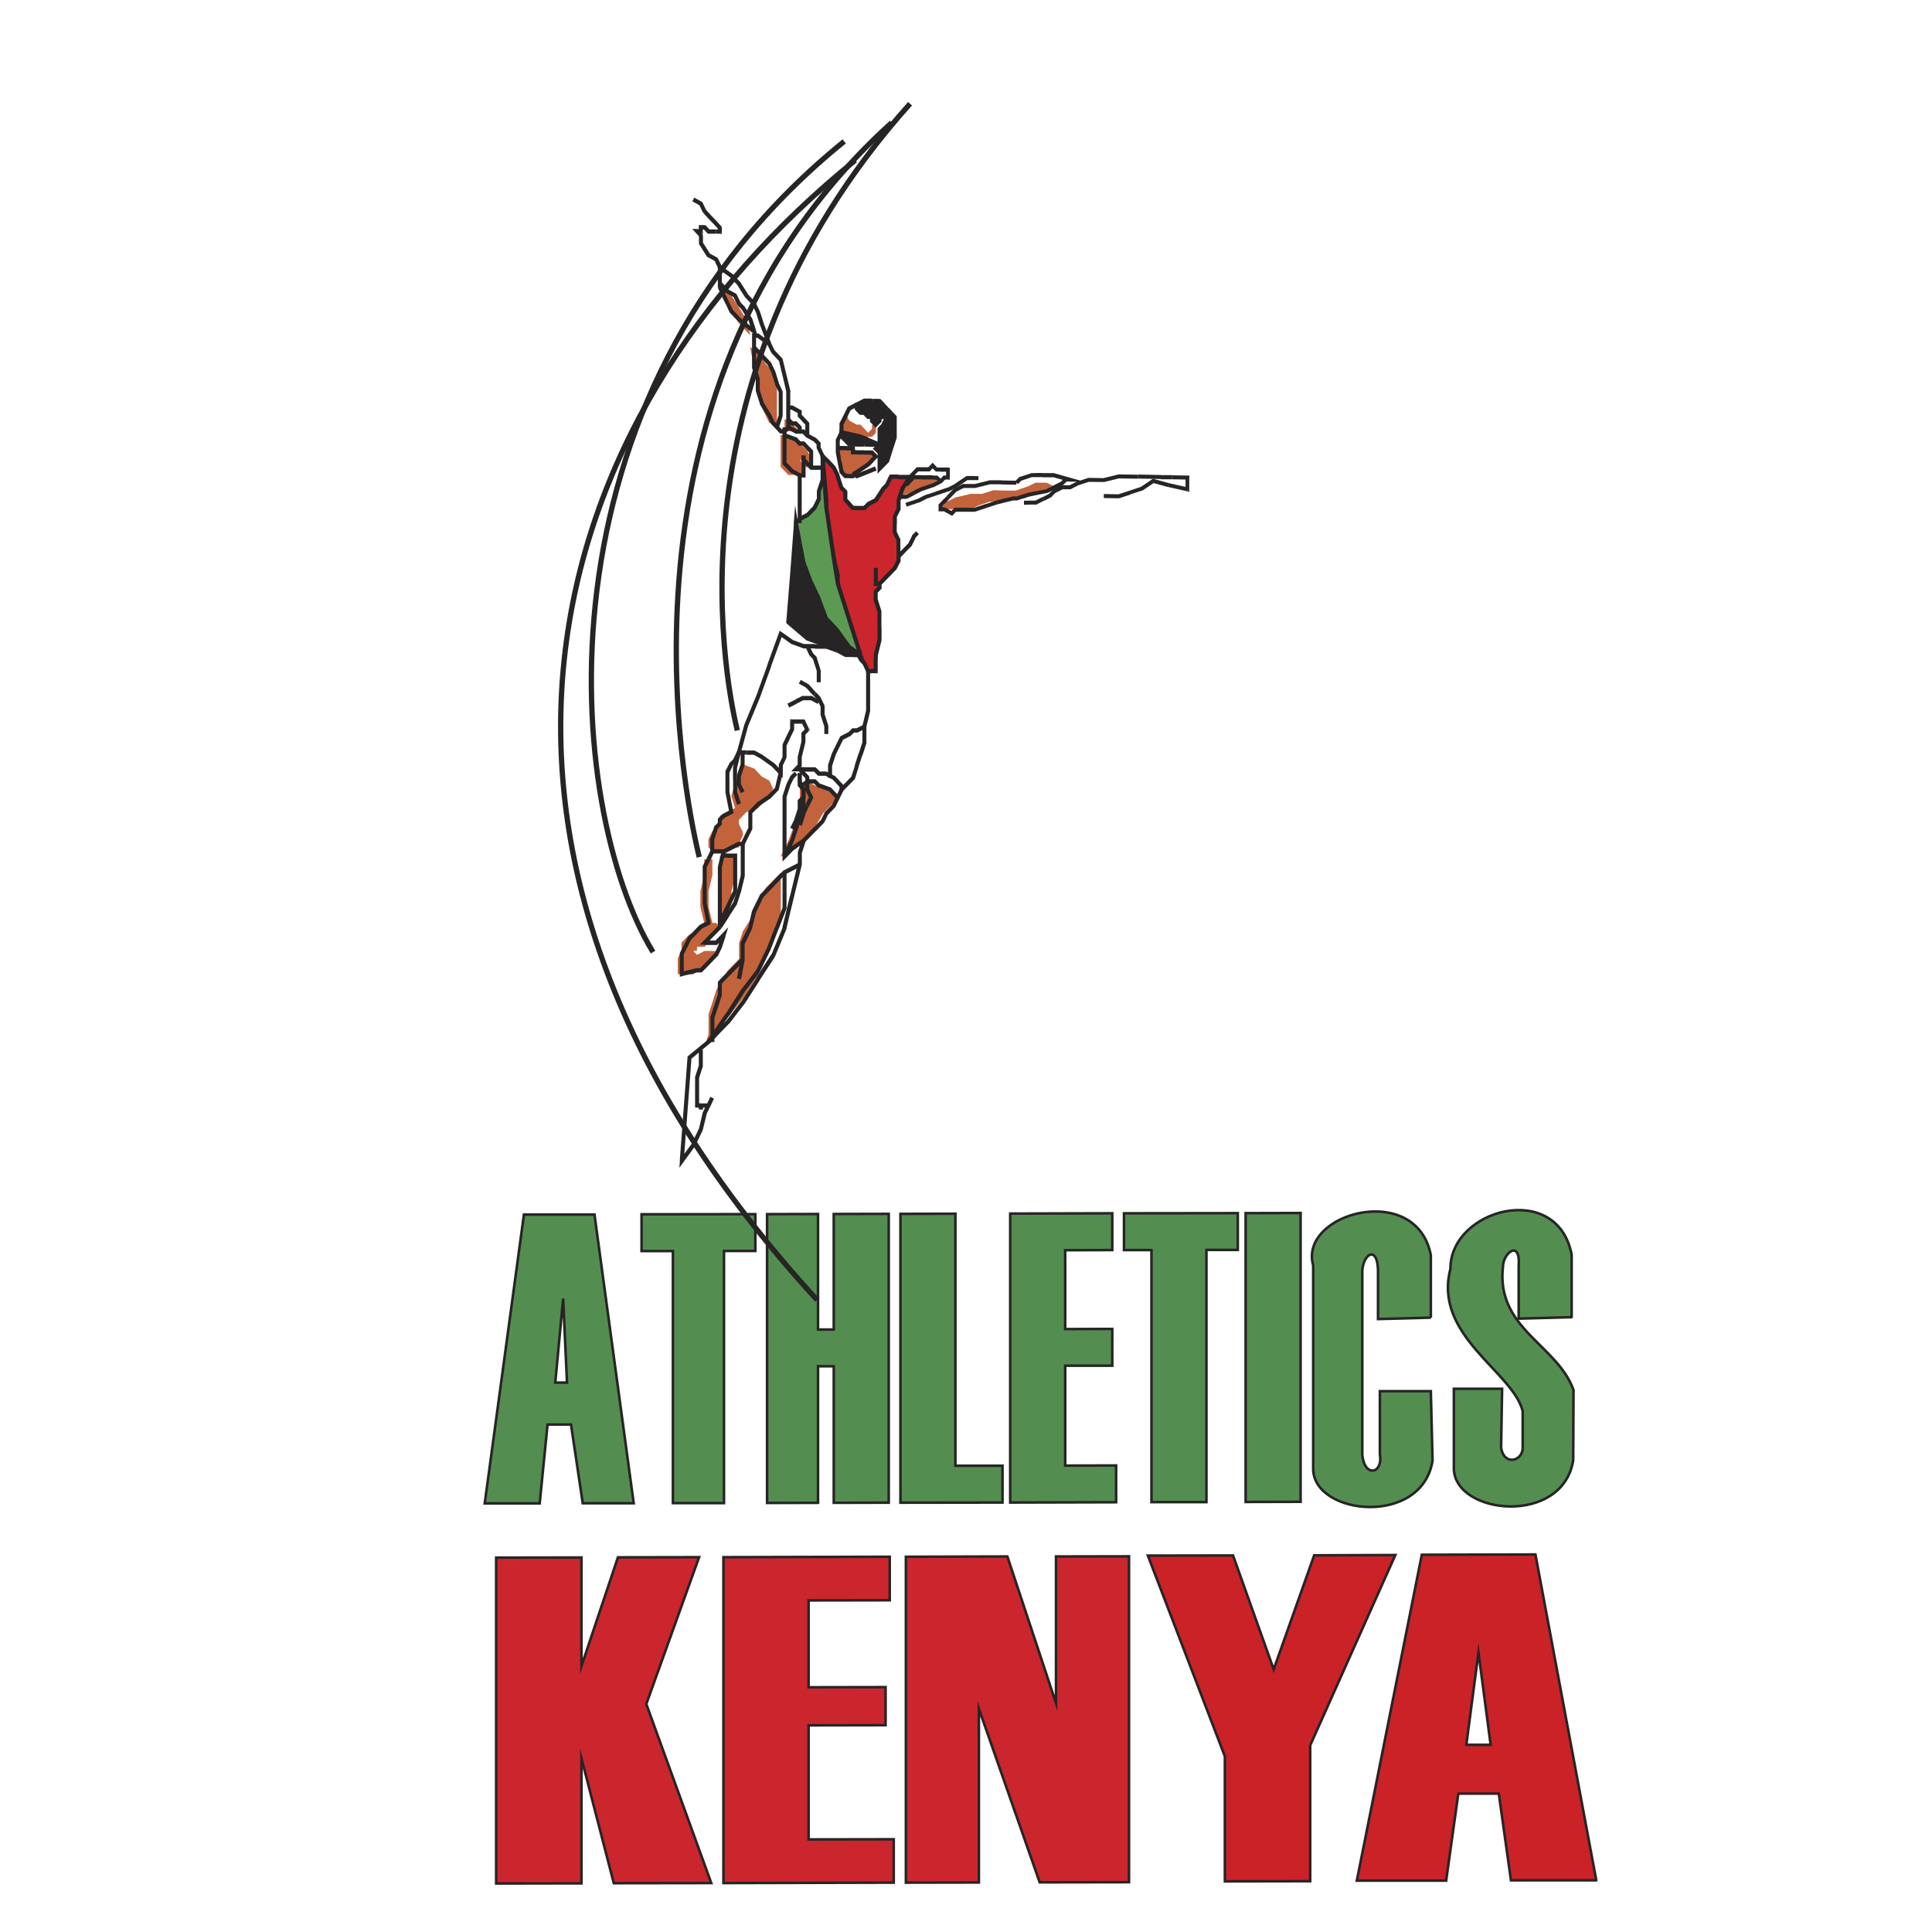 <?xml version="1.0" encoding="UTF-8"?>
<svg id="Layer_1" data-name="Layer 1" xmlns="http://www.w3.org/2000/svg" viewBox="0 0 135 135">
  <defs>
    <style>
      .cls-1 {
        stroke-miterlimit: 10;
        stroke-width: .18px;
      }

      .cls-1, .cls-2 {
        fill: none;
        stroke: #272425;
      }

      .cls-3 {
        fill: #cb2228;
      }

      .cls-3, .cls-4, .cls-5, .cls-6, .cls-7, .cls-8, .cls-9 {
        stroke-width: 0px;
      }

      .cls-3, .cls-5, .cls-6, .cls-7, .cls-8, .cls-9 {
        fill-rule: evenodd;
      }

      .cls-4, .cls-9 {
        fill: #272425;
      }

      .cls-5 {
        fill: #538e50;
      }

      .cls-6 {
        fill: #c3633b;
      }

      .cls-7 {
        fill: #cb262d;
      }

      .cls-2 {
        stroke-miterlimit: 22.93;
        stroke-width: .37px;
      }

      .cls-8 {
        fill: #5c9a54;
      }
    </style>
  </defs>
  <path class="cls-5" d="M39.62,96.61l-.27-5.87-.55,5.87h.82ZM44.28,105.04h-3.56s-.82-5.5-.82-5.5h-1.64s-.55,5.51-.55,5.51h-3.84s2.74-20.18,2.74-20.18h4.93s2.74,20.17,2.74,20.17Z"/>
  <path class="cls-1" d="M39.62,96.61l-.27-5.87-.55,5.87h.82ZM44.28,105.04h-3.56s-.82-5.5-.82-5.5h-1.64s-.55,5.51-.55,5.51h-3.84s2.74-20.18,2.74-20.18h4.93s2.74,20.17,2.74,20.17Z"/>
  <polygon class="cls-5" points="52.78 87.41 50.59 87.41 50.59 105.03 47.02 105.03 47.02 87.42 44.83 87.42 44.83 84.85 52.78 84.84 52.78 87.41"/>
  <polygon class="cls-1" points="52.78 87.41 50.59 87.41 50.59 105.03 47.02 105.03 47.02 87.42 44.83 87.42 44.83 84.85 52.78 84.84 52.78 87.41"/>
  <polygon class="cls-5" points="62.1 105 58.26 105.01 58.26 95.47 57.16 95.47 57.16 105.01 53.6 105.02 53.6 84.84 57.16 84.83 57.16 92.9 58.26 92.9 58.26 84.83 62.1 84.82 62.1 105"/>
  <polygon class="cls-1" points="62.1 105 58.26 105.01 58.26 95.47 57.16 95.47 57.16 105.01 53.6 105.02 53.6 84.84 57.16 84.83 57.16 92.9 58.26 92.9 58.26 84.83 62.1 84.82 62.1 105"/>
  <polygon class="cls-5" points="70.05 104.99 62.92 105 62.92 84.82 66.76 84.81 66.76 102.42 70.05 102.42 70.05 104.99"/>
  <polygon class="cls-1" points="70.05 104.99 62.92 105 62.92 84.82 66.76 84.81 66.76 102.42 70.05 102.42 70.05 104.99"/>
  <polygon class="cls-5" points="77.99 104.97 70.59 104.99 70.59 84.8 77.72 84.78 77.72 87.35 74.43 87.36 74.43 92.87 77.72 92.86 77.72 95.43 74.43 95.43 74.43 102.41 77.99 102.4 77.99 104.97"/>
  <polygon class="cls-1" points="77.99 104.97 70.59 104.99 70.59 84.8 77.72 84.78 77.72 87.35 74.43 87.36 74.43 92.87 77.72 92.86 77.72 95.43 74.43 95.43 74.43 102.41 77.99 102.4 77.99 104.97"/>
  <polygon class="cls-5" points="86.49 87.34 84.3 87.34 84.3 104.96 80.46 104.96 80.46 87.35 78.54 87.35 78.54 84.78 86.49 84.77 86.49 87.34"/>
  <polygon class="cls-1" points="86.49 87.34 84.3 87.34 84.3 104.96 80.46 104.96 80.46 87.35 78.54 87.35 78.54 84.78 86.49 84.77 86.49 87.34"/>
  <polygon class="cls-5" points="90.88 104.94 87.04 104.95 87.04 84.77 90.88 84.76 90.88 104.94"/>
  <polygon class="cls-1" points="90.88 104.94 87.04 104.95 87.04 84.77 90.88 84.76 90.88 104.94"/>
  <path class="cls-6" d="M49.24,73.09l.27-.83v-1.39l.27-.83.26-.83.27-.55.53-.83.8-.82v-1.11l.27-.83.53-.82.26-.83.8-1.37,1.06-1.09v2.78l-.27,1.38-.8,1.37-.53,1.66-1.06,1.65-1.33,1.65-1.33,1.64ZM49.24,60.04h.27s.27,0,.27,0v1.11l-.27,1.11v1.11l.27,1.12h.26s.27.29.27.29v-5h.53s.53.02.53.02v1.39l-.26,1.11v.83l-.27.83-.53.55-.27.55-.8,1.1h-.27s-.27,0-.27,0v.28h-.26s.26.28.26.28l.53-.27h.53s.53.02.53.02l-.27.27-.26.27-.27.27-.27.27-.8.54-1.06-.02v-1.11l.26-.55v-.55l.53-.55.53-.27.53-.55-.27-1.12v-1.11l.27-1.11v-1.11ZM51.63,58.96l.27-.55v-.28l-.27-.56v-.28l.53-.55.8-.26.53-.55.27-.27.26-.55-.26-.56-.53-.29-.53-.56-.8-.29-.27.83-.27.55-.26.83.26.84-1.06.54v.28l-.27.55-.26.27-.27.55v.55l.27.28h.26s.27,0,.27,0l.8-.26h.53s0-.27,0-.27h.27s-.27,0-.27,0ZM54.55,59.84l.27-.55.27-.55.53-1.38.27-.55v-1.94l.27-.27h.27s.53.29.53.29l.8.29.8.57-.53.55-.53.55-.8,1.37-.8.54-.27.55-.53.27-.53.27ZM71.02,34.28h-.8s-.8-.03-.8-.03l-.8.26h-.8s-1.06.25-1.06.25l-.53.27h-.27s0,.27,0,.27h-.26s0,.27,0,.27h.26s.53.01.53.01h.53s.8.02.8.02l.53-.27.8-.27h.8s.8-.25.8-.25h.26s.53.01.53.01l.8-.27.53-.27h.27s.27-.27.27-.27h.27s-.53-.28-.53-.28h-.8s-.53.26-.53.26l-.8.27ZM63.32,33.61l.53-.27h.53s.53.02.53.02h.27s.27,0,.27,0v.28l-.53.27-.53.27-1.59.53v-.28l.26-.27.27-.27v-.28ZM54.55,30.41v2.22l.27.28.27.28h.26s.27,0,.27,0h.27s.27,0,.27,0v-.55l-.27-.56.27.28v.28h.27s.26-.27.26-.27v-.28l-.26-.56-.27-.28-.27-.28-.27-.28-.53-.29h-.53ZM54.82,29.31v.83h.27s.26,0,.26,0h.53s-.27-.27-.27-.27l-.27-.28-.26-.28h-.27ZM52.43,24.27l.53.29.53.84.53.56.27.84v3.05l-.27-.28h-.26s-.27-.56-.27-.56l-.27-.56-.27-.84v-.83l-.27-1.12-.26-1.39ZM50.3,19.79l.27,1.12.53.84.53.84.8.85-.27-1.12-.53-.84-.53-.84-.8-.85ZM59.07,28.82l.26.56.53.29h.27s.27.29.27.29l.26.28.27-.27v-.28h.27v.56l-.27.27h-.27s0,.27,0,.27l-.8-.29-1.06-.29v-.55l.27-.83ZM58.54,31.31l.27.84v.83l.27.28h.26s.27,0,.27,0l.27-.27.8-.54.27-.27.27-.27-.27-.28h-.53s-.27-.01-.27-.01h-.27s-.27,0-.27,0v-.28h-.53s-.53-.02-.53-.02Z"/>
  <polygon class="cls-9" points="60.13 45.77 59.6 45.76 59.07 45.75 58.54 45.47 57.74 45.18 57.21 44.89 56.41 44.6 55.08 43.47 55.35 40.14 55.61 36.54 55.88 38.21 56.41 39.61 56.94 41.28 57.21 42.39 58.01 43.52 58.54 44.36 59.33 45.2 60.13 45.77"/>
  <path class="cls-4" d="M60.21,45.65l.39.28h-.47s.08-.28.08-.28ZM60.13,45.62v.15-.15ZM60.21,45.65l.39.28h-.47s.08-.28.08-.28ZM60.13,45.92l-.08-.03-.8-.57.16-.24.8.57-.08.27ZM59.26,45.33h-.01s0-.02,0-.02l.02.02ZM59.26,45.33l-.02-.02-.8-.85.2-.2.8.84-.18.22ZM58.44,44.46h0s0-.02,0-.02l.02.02ZM58.44,44.46l-.02-.02-.53-.84.23-.16.53.84-.22.18ZM58.12,43.43h0s0,0,0,0ZM58.12,43.44l-.23.17-.8-1.12.23-.17.8,1.12h0ZM57.1,42.48l-.02-.02v-.03s.02.05.02.05ZM57.1,42.48l-.02-.05-.27-1.11.28-.07.26,1.12-.25.12ZM57.08,41.24h0s0,0,0,0h0ZM57.08,41.24l-.27.08-.53-1.67.27-.09.53,1.67h0ZM56.54,39.55h0s0,0,0,0ZM56.55,39.56l-.26.1-.53-1.4.26-.11.53,1.4h0ZM55.75,38.26v-.02s0-.01,0-.01v.03ZM55.75,38.26v-.03s-.27-1.67-.27-1.67l.28-.04.27,1.67-.27.08ZM55.47,36.52l.09-1.21.19,1.2h-.28ZM55.75,36.52v.04s-.26,3.6-.26,3.6l-.28-.03.27-3.6h.28ZM55.49,40.16h0s0,0,0,0ZM55.49,40.16h0s-.27,3.33-.27,3.33l-.28-.03.27-3.33.28.03ZM55,43.58l-.06-.05v-.08s.06.13.06.13ZM54.94,43.46l.23-.1,1.33,1.13-.18.23-1.33-1.13-.05-.13ZM56.37,44.74h-.02s-.02-.03-.02-.03l.04.03ZM56.32,44.72l.13-.25.8.29-.09.28-.8-.29-.04-.03ZM57.25,44.75h0s0,0,0,0h-.02ZM57.25,44.75h.02s.53.29.53.29l-.13.26-.53-.29.11-.27ZM57.7,45.32h0s0,0,0,0h.02ZM57.68,45.31l.11-.27.8.29-.09.28-.8-.29h-.02ZM58.58,45.33h0s0,0,0,0h-.02ZM58.58,45.33h.02s.53.29.53.29l-.13.26-.53-.29.11-.27ZM59.07,45.9h-.03s-.03-.02-.03-.02l.06.02ZM59.01,45.89l.06-.28h.53v.3h-.53s-.06-.03-.06-.03ZM59.6,45.62h.53v.3h-.53v-.3Z"/>
  <polygon class="cls-7" points="57.47 31.85 57.74 34.91 57.74 36.29 58.01 37.69 58.27 39.08 58.54 40.19 58.54 41.3 58.8 42.42 59.07 43.26 59.33 44.09 59.6 44.93 59.86 45.49 60.13 46.05 60.4 46.33 60.66 46.89 60.93 46.9 61.19 46.9 61.19 46.34 61.19 46.07 61.19 45.79 61.46 44.68 61.46 43.85 61.46 42.74 61.19 41.9 61.19 41.35 61.46 41.07 61.46 40.8 61.99 40.25 62.26 39.98 62.52 39.7 62.79 39.15 62.79 38.87 62.79 38.6 62.79 37.76 62.52 37.2 62.52 36.65 62.52 36.09 62.79 35.54 62.79 34.99 63.05 34.16 63.58 33.33 62.79 33.32 62.26 33.31 61.99 33.86 61.73 34.14 61.19 34.96 60.66 35.23 60.4 35.5 59.86 35.5 59.6 35.49 59.33 35.21 59.07 34.93 59.07 34.37 58.8 34.09 58.54 33.25 58.27 32.69 58.01 32.41 57.74 32.13 57.47 31.85"/>
  <path class="cls-4" d="M57.33,31.86l-.04-.41.28.29-.24.11ZM57.33,31.86h.14s-.14,0-.14,0ZM57.33,31.86l-.04-.41.28.29-.24.11ZM57.33,31.86l.24-.11.27.28-.2.21-.27-.28-.04-.09ZM57.64,32.23l.2-.21.27.28-.2.2-.27-.28ZM57.91,32.51h0s.62.66.62.66l-.62-.66ZM57.91,32.51l.2-.21.26.28-.2.21-.27-.28h0ZM58.37,32.59l.02.02v.02s-.02-.04-.02-.04ZM58.37,32.59l.03.04.27.56-.25.13-.27-.56.23-.17ZM58.66,33.19h0s0,.02,0,.02v-.02ZM58.66,33.19v.02s.27.84.27.84l-.27.09-.27-.84.26-.11ZM58.7,34.19l-.02-.02v-.03s.02.06.02.06ZM58.67,34.13l.23-.15.27.28-.2.21-.27-.28-.03-.06ZM59.17,34.27l.04.04v.06l-.04-.1ZM59.17,34.27l.04.1v.56h-.28v-.56l.24-.1ZM58.97,35.03l-.04-.04v-.06l.04.11ZM58.93,34.92l.24-.1.27.28-.2.21-.27-.28-.04-.11ZM59.43,35.11h0l.26.28-.2.21-.27-.28.2-.21ZM59.6,35.64h-.06s-.04-.04-.04-.04l.1.04ZM59.5,35.59l.1-.25h.27v.3h-.27s-.1-.05-.1-.05ZM59.87,35.64h0s2.6.04,2.6.04l-2.6-.04ZM59.87,35.64v-.29h.53v.3h-.53ZM60.5,35.61l-.04.04h-.06l.1-.04ZM60.4,35.65l-.1-.25.27-.27.2.21-.27.27-.1.04ZM60.56,35.12l.02-.02h.02s-.04.02-.04.02ZM60.56,35.12l.04-.03.53-.27.13.27-.53.27-.16-.24ZM61.31,35.04l-.02.03-.03.02.05-.05ZM61.26,35.09l-.18-.22.53-.82.24.17-.53.82-.05.05ZM61.61,34.05h0s0-.02,0-.02l-.02.02ZM61.61,34.05l.02-.02.27-.27.2.21-.27.27-.22-.19ZM62.12,33.93v.02s-.03.02-.03.02l.03-.04ZM62.09,33.97l-.23-.17.26-.55.25.14-.27.55-.03.04ZM62.13,33.24l.04-.08h.09s-.13.08-.13.08ZM62.13,33.24l.13-.08h.53v.3h-.53s-.13-.22-.13-.22ZM62.79,33.47v-.29h.8v.31h-.8ZM63.58,33.18h.26s-.15.23-.15.23l-.12-.23ZM63.58,33.18l.12.23-.53.83-.24-.17.53-.83.12-.06ZM62.92,34.11v-.02s.02-.02.02-.02l-.02.04ZM62.94,34.07l.25.13-.27.83-.27-.1.27-.83.02-.04ZM62.65,34.98v-.05s0,.05,0,.05ZM62.65,34.94l.28.05v.56h-.28v-.61ZM62.93,35.54v.07s0-.07,0-.07ZM62.93,35.54v.07s-.28.55-.28.55l-.25-.13.27-.55.27.07ZM62.38,36.09v-.07s0,.07,0,.07ZM62.4,36.03l.27.07v.55h-.28v-.62ZM62.66,36.65h0v.56h-.28v-.56h.28ZM62.4,37.27v-.03s-.01-.04-.01-.04v.07ZM62.38,37.2l.27-.06.27.56-.25.13-.27-.56v-.07ZM62.91,37.7v.03s.01.03.01.03v-.07ZM62.91,37.7v.07s.01.83.01.83h-.28v-.84l.27-.06ZM62.93,38.6h0v.28h-.28v-.28h.28ZM62.93,38.88h0v.28h-.28v-.28h.28ZM62.93,39.15v.07s0-.07,0-.07ZM62.93,39.15v.07s-.28.55-.28.55l-.25-.13.27-.55.27.07ZM62.65,39.77v.02s-.03.02-.03.02l.03-.04ZM62.65,39.77l-.03.04-.27.27-.2-.21.27-.27.23.17ZM62.16,39.87h0l-.03.03.03-.03ZM62.16,39.87l.2.21-.27.27-.2-.21.27-.27ZM61.89,40.14l.2.21-.53.55-.2-.21.53-.55ZM61.32,40.79v-.06l.04-.04-.04.1ZM61.56,40.9l-.1-.11.1.11ZM61.32,40.79v-.06l.04-.04-.04.1ZM61.36,40.69l.24.11v.28h-.28v-.28l.04-.1ZM61.6,41.08v.06l-.04.04.04-.1ZM61.6,41.08l-.04.1-.27.27-.2-.21.27-.27.24.11ZM61.05,41.34v-.06l.04-.04-.04.1ZM61.09,41.24l.24.11v.55h-.28v-.56l.04-.1ZM61.06,41.95v-.02s0-.02,0-.02v.05ZM61.05,41.9l.28-.04.26.84-.27.09-.27-.84v-.05ZM61.59,42.7v.02s0,.02,0,.02v-.05ZM61.59,42.7v.05s0,1.11,0,1.11h-.28v-1.12l.27-.04ZM61.32,43.85h0,0ZM61.6,43.85h0v.83h-.28v-.84h.28ZM61.6,44.69v.04s0-.04,0-.04ZM61.6,44.69v.04s-.27,1.11-.27,1.11l-.28-.08.27-1.11.28.04ZM61.05,45.79v-.04s0,.04,0,.04ZM61.06,45.75l.28.04v.28h-.28v-.32ZM61.33,46.07h0v.28h-.28v-.28h.28ZM61.33,46.35h0v.56h-.28v-.56h.28ZM61.33,46.9v.15h-.14s.14-.15.14-.15ZM61.33,46.9l-.14.14h-.27v-.3h.27s.14.16.14.16ZM60.93,46.75h0l-2.6-.04,2.6.04ZM60.93,46.75v.3h-.27v-.3h.27ZM60.66,47.04h-.09l-.04-.08.13.08ZM60.66,47.04l-.13-.08-.26-.56.25-.13.27.56-.13.21ZM60.5,46.23l.02.02v.02s-.02-.04-.02-.04ZM60.52,46.27l-.23.17-.27-.28.2-.21.27.28.03.04ZM60.03,46.15v-.02s-.03-.02-.03-.02l.03.04ZM60.03,46.15l-.03-.04-.27-.56.25-.13.27.56-.23.17ZM59.74,45.55h0l-.27-.56.25-.13.27.56-.25.13ZM59.47,44.99h0s0-.02,0-.02v.02ZM59.47,44.99v-.02s-.27-.84-.27-.84l.27-.09.27.84-.26.11ZM59.47,44.05l-.27.09-.27-.84.27-.09.27.84ZM58.93,43.3h0l-.27-.84.27-.09.27.84-.27.09ZM58.67,42.46h0s0,0,0,0ZM58.67,42.46h0s-.27-1.12-.27-1.12l.28-.07.26,1.12-.27.08ZM58.4,41.34v-.02s0-.02,0-.02v.04ZM58.4,41.34v-.04s0-1.11,0-1.11h.28v1.12l-.28.03ZM58.68,40.16v.02s0,.02,0,.02v-.04ZM58.68,40.2l-.28.03-.26-1.12.27-.07.27,1.12v.04ZM58.14,39.11h0s0,0,0,0ZM58.14,39.11h0s-.26-1.4-.26-1.4l.28-.05.27,1.39-.28.06ZM57.87,37.71h0l-.27-1.39.28-.05.27,1.39-.28.05ZM57.6,36.32h0v-.03.03ZM57.6,36.32v-.03s0-1.39,0-1.39h.28v1.39l-.28.03ZM57.88,34.9h0s0,0,0,0ZM57.88,34.91h-.28s-.27-3.05-.27-3.05l.28-.02.27,3.06h0Z"/>
  <polygon class="cls-8" points="55.62 36.54 55.88 36.26 56.41 35.99 56.94 35.45 57.21 34.9 57.21 34.34 57.48 33.51 57.48 32.68 57.48 31.85 57.74 35.46 58.27 39.08 58.54 40.75 59.07 42.42 59.6 44.1 60.13 45.77 59.33 45.2 58.54 44.08 57.74 43.24 57.21 41.84 56.68 40.72 56.15 39.32 55.88 37.93 55.62 36.54"/>
  <path class="cls-4" d="M55.48,36.56v-.08s.04-.05.04-.05l-.04.13ZM55.71,36.64l-.1-.11.1.11ZM55.48,36.56v-.08s.04-.05.04-.05l-.04.13ZM55.51,36.43l.24.08.27,1.39-.28.05-.27-1.39.04-.13ZM55.74,37.96l.28-.05.27,1.39-.28.05-.26-1.39ZM56.01,39.38h0s0-.03,0-.03v.03ZM56.01,39.35l.27-.08.53,1.4-.26.11-.53-1.4v-.03ZM56.55,40.78h0s0-.01,0-.01h0ZM56.55,40.77l.26-.12.53,1.12-.25.13-.53-1.12h0ZM57.33,41.77h0s0,0,0,0ZM57.33,41.77h0s.53,1.41.53,1.41l-.26.11-.53-1.4.26-.12ZM57.64,43.34l-.02-.02v-.03s.02.05.02.05ZM57.61,43.29l.23-.16.8.85-.2.21-.8-.85-.03-.05ZM58.64,43.98h0s0,.02,0,.02v-.02ZM58.64,43.98v.02s.81,1.12.81,1.12l-.23.17-.8-1.12.21-.19ZM59.26,45.33h-.02s-.02-.04-.02-.04l.04.04ZM59.22,45.29l.19-.21.8.57-.16.24-.8-.57-.04-.04ZM60.27,45.73l.13.41-.34-.24.21-.17ZM60.05,45.89l-.06-.08-.53-1.68.27-.09.53,1.67-.21.17ZM59.73,44.05l-.27.09-.53-1.67.27-.09.53,1.67ZM58.93,42.47h0l-.53-1.67.27-.09.53,1.67-.27.09ZM58.4,40.79h0s0-.02,0-.02v.02ZM58.4,40.79v-.02s-.27-1.67-.27-1.67l.28-.04.27,1.67-.27.07ZM58.13,39.1h0s0-.02,0-.02v.02ZM58.13,39.1h0s-.53-3.62-.53-3.62l.28-.04.53,3.62-.28.04ZM57.6,35.48h0s0,0,0,0ZM57.6,35.48h0s-.27-3.62-.27-3.62l.28-.02.27,3.61-.28.03ZM57.62,31.84h0v.84h-.28v-.84h.28ZM57.62,32.68h0v.83h-.28v-.84h.28ZM57.62,33.52v.05s0-.05,0-.05ZM57.62,33.52v.05s-.27.83-.27.83l-.27-.1.27-.83.28.05ZM57.07,34.34v-.05s0,.05,0,.05ZM57.08,34.29l.28.05v.56h-.28v-.61ZM57.35,34.9v.04l-.02.03.02-.07ZM57.35,34.9l-.02.07-.27.55-.25-.14.27-.55.27.07ZM57.07,35.52v.02s-.03.02-.03.02l.03-.04ZM57.07,35.52l-.03.04-.53.55-.2-.21.53-.55.23.17ZM56.51,36.1l-.02.02h-.02s.04-.02.04-.02ZM56.51,36.1l-.04.03-.53.27-.13-.27.53-.27.16.24ZM55.78,36.16l.02-.02h.02s-.04.02-.04.02ZM55.82,36.13l.16.24-.27.27-.2-.21.27-.27.04-.03Z"/>
  <polygon class="cls-9" points="59.87 28.28 59.87 28.55 60.13 28.84 60.4 28.84 60.66 29.12 60.93 29.13 60.93 29.4 61.19 29.69 61.46 29.41 61.46 29.14 61.73 29.14 61.99 29.14 61.73 29.69 61.46 29.97 61.46 30.25 61.46 30.52 61.46 31.08 61.19 31.35 61.46 31.63 61.46 32.19 61.46 32.74 61.99 32.2 62.26 31.37 62.52 30.54 62.52 29.71 62.52 29.15 62.26 28.87 61.99 28.59 61.73 28.31 61.46 28.02 60.93 28.02 60.4 28.01 59.87 28.28"/>
  <path class="cls-4" d="M59.72,28.27v-.09l.08-.04-.08.13ZM59.72,28.27h.14s-.14,0-.14,0ZM59.72,28.27v-.09l.08-.04-.08.13ZM59.72,28.27l.08-.13.53-.27.13.27-.53.27-.21-.14ZM60.33,27.87l.03-.02h.03l-.06.02ZM60.33,27.87l.06-.02h.53v.3h-.53s-.06-.29-.06-.29ZM60.93,27.87h.53v.3h-.53v-.3ZM61.46,27.88h.06s.04.04.04.04l-.1-.04ZM61.46,27.88l.1.04.27.28-.2.21-.27-.28.1-.25ZM61.82,28.2h0l-.27-.28.27.28ZM61.82,28.2h0l.26.28-.2.21-.26-.28.2-.21ZM61.89,28.69h0s.27.28.27.28l-.27-.28ZM61.89,28.69l.2-.21.27.28-.2.21-.27-.28h0ZM62.36,28.77h0l-.62-.66.62.66ZM62.36,28.77h0l.27.28-.2.21-.27-.28.2-.21ZM62.62,29.05l.04.04v.06l-.04-.1ZM62.62,29.05l.04.1v.56h-.28v-.56l.24-.1ZM62.38,29.7,62.66,29.71h0v.83h-.28v-.84h.28ZM62.66,30.54v.05s0-.05,0-.05ZM62.66,30.54v.05s-.27.83-.27.83l-.27-.1.27-.83.28.05ZM62.39,31.42h0l-.26.83-.27-.1.27-.83.27.1ZM62.13,32.25v.04s-.04.02-.04.02l.04-.06ZM62.13,32.25l-.04.06-.53.55-.2-.21.53-.55.24.15ZM61.56,32.85l-.24.25v-.36l.24.11ZM61.56,32.85l-.24-.11v-.56h.28v.56l-.04.1ZM61.6,32.19h0,0ZM61.32,32.19h0v-.55h.28v.56h-.28ZM61.56,31.53l.04.04v.06l-.04-.1ZM61.6,31.63l-.24.1-.27-.28.2-.21.26.28.04.1ZM61.09,31.46l-.1-.11.1-.1v.21ZM61.09,31.46v-.21l.27-.27.2.21-.27.27h-.2ZM61.6,31.08v.06l-.04.04.04-.1ZM61.56,31.18l-.24-.11v-.55h.28v.56l-.04.1ZM61.32,30.52h.14s-.14,0-.14,0ZM61.32,30.52h0v-.28h.28v.28h-.28ZM61.32,30.24h0v-.28h.28v.28h-.28ZM61.32,29.97v-.06l.04-.04-.04.1ZM61.32,29.97l.04-.1.27-.27.2.21-.27.27-.24-.11ZM61.85,29.76v.02s-.03.02-.03.02l.03-.04ZM61.63,29.59l.1.11-.1-.11ZM61.85,29.76v.02s-.03.02-.03.02l.03-.04ZM61.82,29.8l-.23-.17.27-.55.25.14-.27.55-.03.04ZM61.99,29h.23s-.1.21-.1.21l-.13-.21ZM62.12,29.21l-.13.08h-.27v-.3h.27s.13.22.13.22ZM61.72,29.29h0s-1.8-.03-1.8-.03l1.8.03ZM61.72,29.29v-.15.15ZM61.72,29.29h0s-1.8-.03-1.8-.03l1.8.03ZM61.72,29.29h0s-.27,0-.27,0v-.3h.27v.3ZM61.32,29.13v-.15h.14s-.14.15-.14.15ZM61.46,28.99l.14.15v.28h-.28v-.28l.14-.15ZM61.6,29.41v.06l-.04.04.04-.1ZM61.6,29.41l-.04.1-.27.27-.2-.21.27-.27.24.11ZM61.29,29.79l-.1.1-.1-.11h.2ZM61.29,29.79h-.2s-.27-.29-.27-.29l.2-.2.27.28v.21ZM60.83,29.51l-.04-.04v-.06l.04.1ZM60.83,29.51l-.04-.1v-.28h.28v.28l-.24.1ZM60.93,28.98h.14v.15l-.14-.15ZM61.07,29.13l-.14.15h-.27v-.3h.27s.14.16.14.16ZM60.66,29.27h-.06s-.04-.04-.04-.04l.1.04ZM60.66,29.27l-.1-.04-.26-.28.2-.21.26.28-.1.25ZM60.4,28.69h.06l.04.04-.1-.04ZM60.5,28.74l-.1.25h-.27v-.3h.27s.1.05.1.05ZM60.13,28.98h-.06l-.04-.04.1.04ZM60.13,28.98v-.15.15ZM60.13,28.98h-.06l-.04-.04.1.04ZM60.13,28.98l-.1-.04-.27-.28.2-.21.27.28-.1.25ZM59.77,28.66l-.04-.04v-.06l.04.1ZM59.77,28.66l-.04-.1v-.28h.28v.28l-.24.1Z"/>
  <polygon class="cls-9" points="58.8 30.2 60.13 30.5 61.46 31.08 61.19 31.07 60.66 31.06 60.4 31.06 59.87 31.05 59.33 31.04 59.07 30.76 58.8 30.48 58.8 30.2"/>
  <path class="cls-4" d="M58.66,30.2v-.18l.17.04-.17.14ZM58.78,30.35l.03-.15-.03.15ZM58.66,30.2v-.18l.17.04-.17.14ZM58.83,30.06l.12.15v.28h-.28v-.28l.17-.14ZM58.7,30.58l-.04-.04v-.06l.04.11ZM58.66,30.48l.24-.1.26.28-.2.21-.26-.28-.04-.11ZM58.97,30.87h0l.17.18-.17-.18ZM58.97,30.87l.2-.21.27.28-.2.21-.27-.28h0ZM59.33,31.19h-.06s-.04-.04-.04-.04l.1.04ZM59.24,31.15l.1-.25h.53v.3h-.53s-.1-.05-.1-.05ZM59.86,31.2v-.29h.53v.3h-.53ZM60.4,30.91h0l-2.6-.04,2.6.04ZM60.4,30.91h.27v.3h-.27v-.3ZM60.66,31.21v-.29h.53v.3h-.53ZM61.19,30.93h0l3.6.06-3.6-.06ZM61.19,30.93h.27v.3h-.27v-.3ZM61.51,30.94l.68.29h-.74s.05-.29.05-.29ZM61.46,31.23h-.05s-1.33-.59-1.33-.59l.11-.27,1.33.58-.05.28ZM60.16,30.36h.01s.01,0,.01,0h-.03ZM60.18,30.37l-.08.28-1.33-.3.05-.29,1.33.3h.03Z"/>
  <path class="cls-4" d="M58.54,31.16h.53v.3h-.53v-.3ZM59.07,31.17h.53v.3h-.53v-.3ZM59.6,31.18h.14v.15l-.14-.15ZM59.6,31.18v.15-.15ZM59.6,31.18h.14v.15l-.14-.15ZM59.6,31.18v.15-.15ZM59.6,31.18h.14v.15l-.14-.15ZM59.6,31.18l.14.15v.28h-.28v-.28l.14-.15ZM59.6,31.75h-.14v-.15l.14.15ZM59.74,31.61h-.14s.14,0,.14,0ZM59.6,31.75h-.14v-.15l.14.15ZM59.74,31.61h-.14s.14,0,.14,0ZM59.6,31.75h-.14v-.15l.14.15ZM59.46,31.6l.14-.15h.26v.3h-.26s-.14-.15-.14-.15ZM59.86,31.76h0l2.6.04-2.6-.04ZM59.86,31.46v.15-.15ZM59.86,31.76h0l2.6.04-2.6-.04ZM59.86,31.76v-.3h.27v.3h-.27ZM60.13,31.46h.27v.3h-.27v-.3ZM60.4,31.47h.53v.3h-.53v-.3ZM60.93,31.48h.06l.04.04-.1-.04ZM60.93,31.48l.1.04.27.28-.2.21-.27-.28.1-.25ZM61.29,31.8l.1.11-.1.1v-.21ZM61.29,31.8l-.1.1.1-.1ZM61.29,31.8l.1.11-.1.1v-.21ZM61.29,31.8v.21l-.27.27-.2-.21.27-.27h.2ZM61.03,32.29h0l-1.14,1.18,1.14-1.18ZM61.03,32.29h0l-.27.27-.2-.21.27-.27.2.21ZM60.76,32.56h0s-.01.02-.01.02l.02-.02ZM60.76,32.56l-.02.02-.8.54-.16-.25.8-.54.18.23ZM59.77,32.89h.01s0-.02,0-.02l-.02.02ZM59.79,32.87l.18.23-.27.27-.2-.21.27-.27.02-.02ZM59.7,33.38l-.04.04h-.06s.1-.04.1-.04ZM59.7,33.38l-.1.04h-.27v-.3h.27s.1.26.1.26ZM59.33,33.41h-.27v-.3h.27v.3ZM59.07,33.41h-.06s-.04-.04-.04-.04l.1.04ZM59.07,33.41l-.1-.04-.26-.28.2-.21.26.28-.1.25ZM58.7,33.08l-.03-.03v-.04s.03.08.03.08ZM58.7,33.08l-.04-.08-.26-1.39.28-.05.27,1.39-.24.13ZM58.4,31.61h0v-.03.03ZM58.4,31.61v-.03s0-.83,0-.83h.28v.84l-.28.02ZM58.4,30.75v-.03l.02-.03-.02.07ZM58.4,30.75l.02-.07.26-.55.25.14-.27.55-.27-.07ZM58.95,30.2v.03l-.02.03.02-.07ZM58.93,30.27l-.27-.07v-.55h.28v.56l-.02.07ZM58.66,29.65v-.07s0,.07,0,.07ZM58.66,29.65v-.07s.28-.55.28-.55l.25.14-.27.55-.27-.07ZM58.94,29.03h0l.27-.55.25.14-.27.55-.25-.14ZM59.21,28.48l.02-.04.04-.02-.06.07ZM59.21,28.48l.06-.07.53-.27.13.27-.53.27-.19-.2Z"/>
  <path class="cls-4" d="M61.25,32.88l-1.33.53-.11-.28,1.33-.54.11.28ZM59.92,33.41l-.09.04-.07-.07.15.04ZM59.92,33.41l-.15-.04-.27-.28.2-.21.27.28-.05.24Z"/>
  <path class="cls-4" d="M50.18,18.75l-.26-.56.25-.13.27.56-.25.13ZM50.1,17.99l.04.02.02.04-.06-.07ZM50.16,18.06l-.19.19-.53-.29.13-.26.53.29.06.07ZM49.44,17.97l-.03-.02-.02-.03.05.05ZM49.44,17.97l-.05-.05-.53-.84.24-.16.53.84-.18.21ZM48.86,17.08l-.02-.04v-.04l.02.08ZM48.86,17.08l-.02-.08v-.55h.28v.56l-.26.08ZM49.07,16.34l.04.04v.06l-.04-.11ZM49.12,16.45l-.24.1-.27-.28.2-.21.26.28.04.11ZM48.61,16.26l-.24-.26h.34s-.1.26-.1.26ZM48.61,16.26l.1-.25h.27v.3h-.27s-.1-.05-.1-.05ZM49.12,16.17v.15h-.14s.14-.15.14-.15ZM48.97,16.31l-.14-.15v-.28h.28v.28l-.14.15ZM48.83,15.88v-.15h.14s-.14.15-.14.15ZM48.83,15.88l.14-.15h.27v.3h-.27s-.14-.16-.14-.16ZM49.24,15.74h.06l.04.04-.1-.04ZM49.24,15.74l.1.04.26.28-.2.21-.26-.28.1-.25ZM49.51,16.32h-.06l-.04-.04.1.04ZM49.4,16.28l.1-.25h.27v.3h-.27s-.1-.05-.1-.05ZM49.77,16.03h0s1.8.03,1.8.03l-1.8-.03ZM49.77,16.03h0s.26,0,.26,0v.3h-.26v-.3ZM50.04,16.03h.27v.3h-.27v-.3ZM50.44,16.19v.15h-.14s.14-.15.14-.15ZM50.3,16.33l-.14-.15v-.28h.28v.28l-.14.15ZM50.4,15.8l.04.04v.06l-.04-.11ZM50.44,15.91l-.24.1-.27-.28.2-.21.26.28.04.11ZM49.94,15.73h0l-.27-.28.2-.21.27.28-.2.21ZM49.67,15.45h0l.27.28-.27-.28ZM49.67,15.45h0l-.27-.28.2-.21.27.28-.2.21ZM49.61,14.96l-.2.21-.26-.28.2-.21.26.28ZM49.14,14.88l-.02-.02v-.02s.02.04.02.04ZM49.14,14.88l-.03-.04-.27-.56.25-.13.27.56-.23.17ZM49.04,14.09l.04.02.02.04-.06-.07ZM49.1,14.16l-.19.2-.53-.29.13-.26.53.29.06.07Z"/>
  <path class="cls-4" d="M53.62,24.07l-.53-1.4.26-.11.53,1.4-.26.11ZM53.09,22.67h0s0,0,0,0ZM53.09,22.67h0s-.27-.85-.27-.85l.27-.09.27.84-.26.1ZM53.09,21.72h0s0,.02,0,.02v-.02ZM53.09,21.74l-.26.11-.27-.56.25-.13.27.56v.02ZM52.79,21.12v.02s.03.02.03.02l-.03-.04ZM52.82,21.16l-.23.17-.53-.56.2-.21.53.56.03.04ZM52.06,20.76h0s0-.02,0-.02l.02.02ZM52.06,20.76l-.02-.02-.53-.84.24-.16.53.84-.22.18ZM51.73,19.71h0s0,.02,0,.02l-.02-.02ZM51.75,19.74l-.22.18-.53-.56.2-.21.53.56.02.02ZM51.18,19.13h.01s.01.02.01.02l-.02-.02ZM51.2,19.15l-.18.23-.8-.57.16-.24.8.57.02.02ZM50.16,18.68v-.28l.22.16-.22.12ZM50.38,18.56l.06.12v.83h-.28v-.84l.22-.12ZM50.16,19.52h0,0ZM50.44,19.52h0s0,.55,0,.55h-.28v-.56h.28ZM50.18,20.14v-.03s-.01-.04-.01-.04v.07ZM50.16,20.07l.27-.06.26.56-.25.13-.27-.56v-.07ZM50.44,20.7l.25-.13.27.56-.25.13-.27-.56ZM50.96,21.13h0l.27.56-.25.13-.26-.56.25-.13ZM51,21.85l-.02-.02v-.02s.02.04.02.04ZM50.97,21.81l.23-.17.53.56-.2.21-.53-.56-.03-.04ZM51.55,22.43h0s0-.01,0-.01h.02ZM51.53,22.42l.19-.22,1.06.85-.17.23-1.06-.85h-.02ZM52.83,23.12l.14.45-.36-.29.22-.16ZM52.61,23.28l-.05-.07-.26-.84.27-.09.27.84-.22.16ZM52.55,22.25v.02s.02.02.02.02l-.02-.04ZM52.56,22.28l-.25.12-.53-.84.24-.16.53.84.02.04ZM52,21.38h0s0,.02,0,.02l-.02-.02ZM52.01,21.41l-.22.18-.27-.28.2-.21.27.28.02.02ZM51.53,21.31v-.02s-.03-.02-.03-.02l.03.04ZM51.53,21.31l-.03-.04-.27-.56.25-.13.27.56-.23.17ZM51.43,20.51l.04.02.02.04-.06-.07ZM51.49,20.58l-.19.2-.53-.29.13-.26.53.29.06.07ZM50.77,20.49h-.02s-.01-.03-.01-.03l.04.03ZM50.77,20.49l-.04-.03-.53-.56.2-.21.53.56-.16.23Z"/>
  <path class="cls-4" d="M54.39,29.75l.27.28-.2.21-.26-.28.2-.21ZM54.55,30.28h-.06l-.04-.04.1.04ZM54.45,30.24l.1-.25h.26v.3h-.26s-.1-.05-.1-.05ZM54.92,30.25l-.04.04h-.06s.1-.04.1-.04ZM54.82,29.99v.15-.15ZM54.92,30.25l-.04.04h-.06s.1-.04.1-.04ZM54.82,30.29l-.1-.25.27-.27.2.21-.27.27-.1.04ZM55.23,29.87v.06l-.04.04.04-.1ZM55.18,29.97l-.24-.11v-1.39h.28v1.39l-.04.1ZM54.94,28.48h0v-1.11h.28v1.12h-.28ZM55.22,27.33v.02s0,.02,0,.02v-.04ZM55.23,27.37l-.28.03-.26-1.12.27-.07.27,1.12v.04ZM54.96,26.22l-.27.07-.27-1.12.27-.07.27,1.12ZM54.65,25.04l.03.03v.04s-.03-.07-.03-.07ZM54.69,25.1l-.24.14-.53-.56.2-.21.53.56.04.07ZM53.92,24.68v-.02s-.03-.02-.03-.02l.03.04ZM53.92,24.68l-.03-.04-.27-.56.25-.13.27.56-.23.17ZM53.83,23.89l.03.02.02.04-.05-.06ZM53.88,23.95l-.21.19-.8-.57.16-.24.8.57.05.06ZM52.96,23.3h.04s.04.03.04.03l-.08-.03ZM53.04,23.33l-.08.27h-.27v-.3h.27s.08.03.08.03ZM52.55,23.44v-.15h.14s-.14.15-.14.15ZM52.69,23.3l.14.15v1.11h-.28v-1.12l.14-.15ZM52.55,24.55,52.83,24.56h0s0,1.11,0,1.11h-.28v-1.12h.28ZM52.56,25.71v-.02s0-.02,0-.02v.05ZM52.55,25.66l.28-.04.26.84-.27.09-.27-.84v-.05ZM53.09,26.46v.02s0,.02,0,.02v-.05ZM53.09,26.46v.05s0,.83,0,.83h-.28v-.84l.28-.04ZM52.82,27.38v-.02s0-.02,0-.02v.05ZM52.82,27.33l.28-.04.27.84-.27.09-.27-.84v-.05ZM53.11,28.25v-.02s-.02-.02-.02-.02l.02.04ZM53.09,28.22l.25-.12.53.84-.24.16-.53-.84-.02-.04ZM53.87,28.93h0s0,.01,0,.01h0ZM53.87,28.93h0s.27.58.27.58l-.25.13-.27-.56.25-.14ZM53.92,29.68l-.02-.02v-.02s.02.04.02.04ZM53.89,29.63l.23-.17.27.28-.2.21-.27-.28-.03-.04ZM54.42,29.9l-.07.22-.16-.17.23-.05ZM54.19,29.96l-.04-.15.27-.83.27.1-.27.83-.23.05ZM54.69,29.03v.04s0-.04,0-.04ZM54.69,29.07l-.28-.05v-.83h.28v.88ZM54.41,28.19h0v-.83h.28v.84h-.28ZM54.68,27.29l.02.03v.03l-.02-.07ZM54.69,27.36l-.27.06-.27-.56.25-.13.26.56.02.07ZM54.16,26.86h0s0-.02,0-.02v.02ZM54.16,26.86v-.02s-.27-.84-.27-.84l.27-.09.26.84-.26.11ZM54.15,25.9h0s0,.02,0,.02v-.02ZM54.16,25.92l-.26.11-.27-.56.25-.13.27.56v.02ZM53.86,25.3v.02s.03.02.03.02l-.03-.04ZM53.88,25.34l-.23.17-.53-.56.2-.21.53.56.03.04ZM53.12,24.94h0l2.66,2.82-2.66-2.82ZM53.12,24.94h0l-.53-.56.2-.21.53.56-.2.21Z"/>
  <path class="cls-4" d="M56.27,30.44v-.56h.28v.56h-.28ZM56.55,29.89,56.27,29.88h0v-.28h.28v.28h-.28ZM56.51,29.51l.04.04v.06l-.04-.11ZM56.55,29.61l-.24.1-.27-.28.2-.21.27.28.04.11ZM56.25,29.22l-.2.21-.27-.28.2-.21.27.28ZM55.78,29.15l-.04-.04v-.06l.04.11ZM55.78,29.15l-.04-.11v-.28h.28v.28l-.24.1ZM55.94,28.64l.08.04v.09s-.08-.13-.08-.13ZM56.02,28.77l-.21.13-.53-.29.13-.26.53.29.08.13ZM55.35,28.33h.03s.03.02.03.02l-.06-.02ZM55.41,28.35l-.06.28h-.27v-.3h.27s.06.02.06.02Z"/>
  <path class="cls-4" d="M55.74,30.15v-.28h.28v.28h-.28ZM55.98,29.78l.04.04v.06l-.04-.1ZM56.02,29.88l-.24.1-.27-.28.2-.21.27.28.04.1ZM55.62,29.45h.06l.04.04-.1-.04ZM55.71,29.49l-.1.25h-.27v-.3h.27s.1.05.1.05ZM55.35,29.74h-.06s-.04-.04-.04-.04l.1.04ZM55.35,29.74l-.1-.04-.27-.28.2-.21.27.28-.1.25Z"/>
  <path class="cls-4" d="M57.35,31.91l-.27-.56.25-.13.26.56-.25.13ZM57.08,31.35l-.02-.03v-.03l.02.07ZM57.08,31.35l-.02-.07v-.28h.28v.28l-.27.06ZM57.31,30.91l.04.04v.06l-.04-.11ZM57.35,31.01l-.24.1-.27-.28.2-.21.27.28.04.11ZM57.01,30.6h.02s.02.03.02.03l-.04-.03ZM57.04,30.63l-.16.23-.53-.29.13-.26.53.29.04.03ZM56.35,30.57h-.02s-.02-.03-.02-.03l.04.03ZM56.35,30.57l-.04-.03-.27-.28.2-.21.27.28-.16.23ZM56.15,30.01h.06s.04.05.04.05l-.1-.05ZM56.25,30.06l-.1.25h-.53v-.3h.53s.1.05.1.05ZM55.62,30.3h-.03l-.03-.02.06.02ZM55.62,30.3l-.06-.02-.53-.29.13-.26.53.29-.06.28Z"/>
  <path class="cls-4" d="M56.54,32.67v-.56h.28v.56h-.28ZM56.82,32.11,56.54,32.11h0v-.55h.28v.56h-.28ZM56.78,31.45l.04.04v.06l-.04-.11ZM56.82,31.56l-.24.1-.27-.28.2-.21.27.28.04.11ZM56.31,31.38h0l-.26-.28.2-.21.26.28-.2.21ZM56.15,30.85h.06l.04.04-.1-.04ZM56.25,30.89l-.1.25h-.27v-.3h.27s.1.05.1.05ZM55.88,31.14h-.06l-.04-.04.1.04ZM55.88,31.14l-.1-.04-.27-.28.2-.21.27.28-.1.25ZM55.66,30.57h.03s.02.04.02.04l-.06-.04ZM55.72,30.61l-.14.24-.8-.29.09-.28.8.29.06.04Z"/>
  <path class="cls-4" d="M57.47,32.83h-.26v-.3h.26v.3ZM57.21,32.83h-.53v-.3h.53v.3ZM56.68,32.82h-.06l-.04-.04.1.04ZM56.68,32.82v-.15.15ZM56.68,32.82h-.06l-.04-.04.1.04ZM56.68,32.82l-.1-.04-.27-.28.2-.21.26.28-.1.25ZM56.51,32.28h0l-.62-.66.62.66ZM56.51,32.28l-.2.21-.27-.28.2-.21.26.28h0ZM56.05,32.21l-.04-.04v-.06l.04.1ZM56.05,32.21l-.04-.1v-.28h.28v.28l-.24.1ZM56,31.82h.28v.28h-.28v-.28ZM56,32.1,56.29,32.11h0v.56h-.28v-.56h.28ZM56,32.66,56.29,32.66h0v.56h-.28v-.56h.28ZM56.29,33.22v.15h-.14s.14-.15.14-.15ZM56.29,33.22h-.14s.14,0,.14,0ZM56.29,33.22v.15h-.14s.14-.15.14-.15ZM56.29,33.22l-.14.15h-.26v-.3h.26s.14.16.14.16ZM55.88,33.36h-.03l-.03-.02.06.02ZM55.88,33.36l-.06-.02-.53-.29.12-.26.53.29-.06.28ZM55.29,33.06h-.02s-.02-.03-.02-.03l.04.03ZM55.29,33.06l-.04-.03-.27-.28.2-.21.27.28-.16.23ZM54.98,32.75h0s.27.28.27.28l-.27-.28ZM54.98,32.75h0s-.27-.28-.27-.28l.2-.21.27.28-.2.21ZM54.72,32.46l-.04-.04v-.06l.04.1ZM54.72,32.46l-.04-.1v-.28h.28v.28l-.24.1ZM54.96,32.08,54.68,32.08h0v-.56h.28v.56h-.28ZM54.96,31.53,54.68,31.53h0v-.83h.28v.84h-.28ZM54.68,30.69h0v-.83h.28v.84h-.28Z"/>
  <path class="cls-4" d="M55.74,36.54v-.55h.28v.56h-.28ZM56.02,35.99,55.74,35.99h0v-.83h.28v.84h-.28ZM55.74,35.15h0v-.83h.28v.84h-.28ZM56.02,34.32,55.74,34.32h0v-1.11h.28v1.12h-.28Z"/>
  <path class="cls-4" d="M62.79,34.57h.53v.29h-.53v-.29ZM63.38,34.84h-.03s-.03.01-.03.01h.06ZM63.32,34.86l-.06-.26.53-.27.12.25-.53.27h-.06ZM63.79,34.32h0l.53-.27.12.25-.53.27-.12-.25ZM64.32,34.05h0s0,0,0,0h-.02ZM64.32,34.05h.02s.8-.27.8-.27l.08.26-.8.27-.1-.26ZM65.24,34.04h0s0,0,0,0h.02ZM65.22,34.05l-.1-.26.53-.27.12.25-.53.27h-.02ZM65.8,33.74h-.01s-.02.03-.02.03l.03-.03ZM65.77,33.77l-.15-.22.27-.27.19.2-.27.27-.03.03ZM65.88,33.27l.04-.04h.06s-.09.04-.09.04ZM65.88,33.27l.09-.04h.26v.28h-.26s-.09-.24-.09-.24ZM66.37,33.38v.14h-.13s.13-.14.13-.14ZM66.24,33.51l-.13-.14v-.28h.26v.28l-.13.14ZM66.11,33.1h.13s-.13,0-.13,0ZM66.11,33.1h0v-.28h.26v.28h-.26ZM66.24,32.68h.13v.14l-.13-.14ZM66.37,32.82l-.13.14h-.53v-.29h.53s.13.15.13.15ZM65.71,32.67v.28h-.27v-.28h.27ZM65.44,32.95h-.05l-.04-.04.09.04ZM65.44,32.95l-.09-.04-.27-.28.19-.19.26.28-.09.24ZM65.08,32.43l.09-.1.09.1h-.19ZM65.27,32.43v.2l-.27.27-.19-.2.27-.27h.19ZM65.01,32.9l-.04.04h-.06s.09-.04.09-.04ZM65.01,32.9l-.09.04h-.8v-.29h.8s.09.25.09.25ZM64.02,32.69l.04-.04h.06s-.09.04-.09.04ZM64.12,32.65l.09.24-.53.55-.19-.2.53-.55.09-.04Z"/>
  <path class="cls-4" d="M65.62,33.74l-.26-.28.19-.19.27.28-.19.19ZM65.44,33.22h.05l.04.04-.09-.04ZM65.54,33.27l-.09.24h-.27v-.28h.27s.09.05.09.05ZM65.18,33.5h0l4.87.08-4.87-.08ZM65.18,33.5h-.8v-.29h.8v.29ZM64.38,33.21h0s-4.87-.08-4.87-.08l4.87.08ZM64.38,33.21v.28h-.53v-.29h.53ZM63.76,33.24l.04-.04h.05s-.09.04-.09.04ZM63.85,33.2l.09.24-.53.55-.19-.2.53-.55.09-.04Z"/>
  <path class="cls-4" d="M61.34,39.68v.28h-.28v-.28h.28ZM61.34,39.96h0v.28h-.28v-.28h.28ZM61.05,40.23,61.34,40.24h0v.56h-.28v-.56h.28ZM61.19,40.94h-.14v-.15l.14.15ZM61.05,40.79l.14-.15h.27v.3h-.27s-.14-.15-.14-.15Z"/>
  <path class="cls-4" d="M62.69,38.77l.53-.55.2.21-.53.55-.2-.21ZM63.22,38.22h0l.27-.27.2.21-.27.27-.2-.21ZM63.71,38.12v.02s-.03.02-.03.02l.03-.04ZM63.69,38.16l-.23-.17.27-.55.25.14-.27.55-.03.04ZM63.72,37.43v-.02s.03-.02.03-.02l-.03.04ZM63.72,37.43l.03-.04.26-.27.2.21-.27.27-.23-.17Z"/>
  <path class="cls-4" d="M68.37,33.55h-.27v-.28h.27v.28ZM68.1,33.27h0s-6.49-.1-6.49-.1l6.49.1ZM68.1,33.27v.28h-.53v-.29h.53ZM67.5,33.28l.03-.02h.04l-.07.02ZM67.57,33.26l.07.26-.8.54-.15-.23.8-.54.07-.02ZM66.85,34.06h0s-.01,0-.01,0h.01ZM66.85,34.06h-.01s-.53.28-.53.28l-.12-.25.53-.27.13.24ZM66.3,34.33h0s0,0,0,0h.02ZM66.3,34.33h-.02s-.8.27-.8.27l-.08-.26.8-.27.1.26ZM65.4,34.34l.08.26-.8.27-.08-.26.8-.26ZM64.59,34.61h0s0,0,0,0h-.02ZM64.61,34.61l.1.26-.53.27-.12-.25.53-.27h.02ZM64.17,35.13h0s0,0,0,0h.02ZM64.17,35.13h-.02s-.8.27-.8.27l-.08-.26.8-.26.1.26Z"/>
  <path class="cls-4" d="M70.93,33.63l.27-.27.19.2-.26.27-.19-.2ZM71.2,33.36l.02-.02h.03s-.05.02-.05.02ZM71.2,33.36l.05-.03.8-.26.08.26-.8.27-.13-.23ZM72.04,33.06h.02s.02,0,.02,0h-.04ZM72.04,33.06h.04s.27,0,.27,0v.28h-.27s-.04-.27-.04-.27ZM72.35,33.33h0l3.25.05-3.25-.05ZM72.35,33.33v-.28h.53v.29h-.53ZM72.88,33.34h0s-6.74-.11-6.74-.11l6.74.11ZM72.88,33.34v-.28h.8v.29h-.8s0-.01,0-.01ZM73.68,33.08h.02s.01,0,.01,0h-.03ZM73.68,33.08h.03s1.06.3,1.06.3l-.07.27-1.06-.29.03-.27ZM74.77,33.38l1.04.29-1.08-.02.03-.27ZM74.77,33.38l-.03.27h-.26v-.28h.26s.03,0,.03,0ZM74.38,33.41l.04-.04h.05l-.09.04ZM74.48,33.37l.09.24-.27.27-.19-.2.27-.27.09-.04ZM74.3,33.88h-.01s-.02.02-.02.02l.03-.02ZM74.3,33.88l-.03.02-.53.27-.12-.25.53-.27.15.22ZM73.74,34.17h0l-.53.27-.12-.25.53-.27.12.25ZM73.21,34.44h-.02s-.01.01-.01.01h.03ZM73.21,34.44h-.03s-1.33.27-1.33.27l-.05-.27,1.33-.26.08.26ZM71.78,34.44h.01s0,0,0,0h-.01ZM71.79,34.44l.07.27-.8.26-.08-.26.8-.27h.01ZM71.06,34.97h-.02s-.02,0-.02,0h.04ZM71.06,34.97h-.04s-.27,0-.27,0v-.28h.27s.04.27.04.27ZM70.72,34.7h.01s.02,0,.02,0h-.03ZM70.76,34.7l.03.27-1.06.26-.06-.27,1.06-.26h.03ZM69.65,34.96h0s0,0,0,0h-.01ZM69.66,34.96l.07.27-.8.26-.08-.26.8-.26h0ZM68.86,35.23l.08.26-.8.26-.08-.26.8-.27ZM68.14,35.76h-.02s-.02,0-.02,0h.04ZM68.14,35.76h-.04s-.53,0-.53,0v-.28h.53s.04.28.04.28ZM67.57,35.48v.28h-.8v-.29h.8ZM66.68,35.51l.04-.04h.05l-.09.04ZM66.77,35.47l.09.24-.27.27-.19-.2.27-.27.09-.04ZM66.6,35.98l-.07.07-.08-.05.15-.02ZM66.6,35.98l-.15.02-.53-.29.12-.25.53.29.04.22ZM65.97,35.45h.06s-.06,0-.06,0ZM66.03,35.47l-.06.26h-.27v-.28h.27s.06.02.06.02ZM65.71,35.73h-.13v-.14l.13.14ZM65.71,35.73l-.13-.14v-.28h.27v.28l-.13.14ZM65.58,35.31v-.06l.04-.04-.04.1ZM65.58,35.31l.04-.1.26-.27.19.2-.27.27-.23-.1ZM65.88,34.94h0l1.43-1.47-1.43,1.47ZM65.88,34.94h0l.27-.27.19.2-.27.27-.19-.2ZM66.34,34.86l-.19-.2.53-.55.19.2-.53.55ZM66.68,34.12h.01s.02-.02.02-.02l-.04.02ZM66.68,34.12l.04-.02.53-.27.12.25-.53.27-.15-.22ZM67.24,33.82l.03-.02h.03s-.06.02-.06.02ZM67.24,33.82h.06s.8,0,.8,0v.28h-.8s-.06-.28-.06-.28ZM68.13,34.09h-.02s-.02,0-.02,0h.03ZM68.1,34.1l-.03-.27,1.06-.26.06.27-1.06.26h-.03ZM69.13,33.56h.02s.02,0,.02,0h-.03ZM69.13,33.56h.03s.8,0,.8,0v.28h-.8s-.03-.29-.03-.29ZM69.96,33.85h0l-7.3-.12,7.3.12ZM69.96,33.85v-.28l1.06.02v.28l-1.06-.02Z"/>
  <path class="cls-4" d="M77.13,34.52l1.06.02v.28l-1.06-.02v-.28ZM78.24,34.81h-.02s-.02,0-.02,0h.04ZM78.19,34.81l-.04-.27.8-.26.08.26-.8.27h-.04ZM78.95,34.28h0l.8-.27.08.26-.8.26-.08-.26ZM79.86,34.26h-.01s-.02.01-.02.01h.03ZM79.83,34.28l-.12-.25.8-.54.15.23-.8.54h-.03ZM80.51,33.49l.05-.03h.06s-.11.03-.11.03ZM80.51,33.49l.11-.02,1.06.29-.07.27-1.06-.29-.04-.25ZM81.62,34.03h0s0,0,0,0h0ZM81.62,34.03l.06-.27,1.33.3-.05.27-1.33-.3h0ZM83.11,34.2v.17l-.16-.04.16-.13ZM82.95,34.33l-.11-.14v-.56h.26v.56l-.16.13ZM83.11,33.64,82.84,33.64h0v-.28h.26v.28h-.26ZM82.98,33.23h.13v.14l-.13-.14ZM83.11,33.37l-.13.14-1.06-.02v-.28l1.06.02.13.14ZM81.91,33.21v.28h-.8v-.29h.8ZM81.12,33.47h0l-1.59-.03v-.28l1.59.03v.28ZM79.52,33.17v.28l-1.33-.02v-.28l1.33.02ZM78.16,33.15h.01s.02,0,.02,0h-.03ZM78.19,33.15l.03.27-1.06.26-.06-.27,1.06-.26h.03ZM77.16,33.68h-.01s-.02,0-.02,0h.03ZM77.16,33.68h-.03s-1.06-.01-1.06-.01v-.28l1.06.02.03.27ZM76.03,33.4h.02s.02,0,.02,0h-.04ZM76.07,33.39l.04.27-.8.26-.08-.26.8-.26h.04ZM75.21,33.67h0s0,0,0,0h-.02ZM75.23,33.66l.1.26-.53.27-.12-.25.53-.27h.02ZM74.8,34.19h-.03s-.03.01-.03.01h.06ZM74.8,34.19h-.06s-.53,0-.53,0v-.28h.53s.06.27.06.27ZM74.15,33.93h.03s.03-.01.03-.01h-.06ZM74.21,33.92l.06.26-.53.27-.12-.25.53-.27h.06ZM73.58,34.23h.01s.02-.02.02-.02l-.04.02ZM73.62,34.2l.15.22-.27.27-.19-.2.27-.27.04-.02ZM73.51,34.7h-.01s-.02.03-.02.03l.03-.03ZM73.51,34.7l-.03.03-.53.27-.12-.25.53-.27.15.22ZM72.94,34.99h0l-.53.27-.12-.25.53-.27.12.25ZM72.41,35.26h-.03s-.03.01-.03.01h.06ZM72.41,35.26h-.06s-.53,0-.53,0v-.28h.53s.06.27.06.27ZM71.82,35.27h-.27v-.28h.27v.28Z"/>
  <path class="cls-4" d="M60.8,46.89v1.39h-.28v-1.39h.28ZM60.8,48.28h0v1.39h-.28v-1.39h.28ZM60.8,49.67v.04s0-.04,0-.04ZM60.8,49.67v.04s-.27,1.11-.27,1.11l-.27-.08.26-1.11.28.04ZM60.26,50.77v-.04s0,.04,0,.04ZM60.26,50.74l.28.04v1.11h-.28v-1.15ZM60.54,51.89v.05s0-.05,0-.05ZM60.54,51.89v.05s-.27.83-.27.83l-.27-.1.27-.83.28.05ZM60.26,52.76h0l-.27.83-.27-.1.27-.83.27.1ZM59.73,53.49l.27.1-.26.83-.27-.1.27-.83ZM59.73,54.42v.03s-.04.02-.04.02l.04-.06ZM59.73,54.42l-.04.06-.8.82-.2-.21.8-.82.24.15ZM58.9,55.3l-.24.25v-.36l.24.11ZM58.9,55.3l-.24-.11v-.28h.28v.28l-.04.1ZM58.9,54.81l.04.04v.06l-.04-.1ZM58.94,54.92l-.24.1-.27-.28.2-.21.27.28.04.1ZM58.64,54.53h0s-.27-.28-.27-.28l.27.28ZM58.64,54.53l-.2.21-.27-.28.2-.21.27.28h0ZM58.33,54.22h.02s.01.03.01.03l-.04-.03ZM58.37,54.25l-.16.24-.53-.29.13-.26.53.29.04.03ZM57.74,53.92h.03l.03.02-.06-.02ZM57.8,53.93l-.06.28h-.53v-.3h.53s.06.03.06.03ZM57.21,54.2h-.06l-.04-.04.1.04ZM57.21,54.2l-.1-.04-.26-.28.2-.21.27.28-.1.25ZM56.94,53.63h.06l.04.04-.1-.04ZM57.04,53.67l-.1.25h-.8v-.31h.8s.1.06.1.06ZM56.15,53.61h0l2.46.04-2.46-.04ZM56.15,53.61v.29h-.53v-.3h.53ZM55.62,53.9h-.34s.24-.25.24-.25l.1.25ZM55.62,53.9l-.1-.25.26-.27.2.21-.27.27-.1.04ZM56.02,53.48v.06l-.04.04.04-.1ZM55.98,53.58l-.24-.11v-.56h.28v.56l-.04.1ZM55.74,52.92v-.04s0,.04,0,.04ZM55.74,52.92v-.04s.27-1.11.27-1.11l.27.08-.27,1.11-.28-.04ZM56.29,51.82v.04s0-.04,0-.04ZM56.28,51.86l-.28-.04v-.56h.28v.6ZM56,51.26v-.06l.04-.04-.04.1ZM56,51.26l.04-.1.27-.27.2.21-.27.27-.24-.11ZM56.54,50.92l.05.1-.07.07.03-.17ZM56.51,51.09l-.23-.04-.27-.56.25-.13.27.56-.03.17ZM56.15,50.28h.09s.04.08.04.08l-.12-.08ZM56.27,50.36l-.12.21h-.27v-.3h.27s.12.09.12.09ZM55.88,50.57h0l2.6.04-2.6-.04ZM55.88,50.57v-.15.15ZM55.88,50.57h0l2.6.04-2.6-.04ZM55.88,50.57h-.27v-.3h.27v.3ZM55.62,50.27v.3h-.27v-.3h.27ZM55.21,50.41v-.15h.14s-.14.15-.14.15ZM55.35,50.27l.14.15v.56h-.28v-.56l.14-.14ZM55.49,50.97v.03l-.02.03.02-.07ZM55.49,50.97l-.02.07-.27.55-.25-.14.27-.55.27.07ZM54.96,51.45l.25.14-.27.55-.25-.14.26-.55ZM54.68,52.07v-.03l.02-.03-.02.07ZM54.69,52.01l.27.07v.83h-.28v-.84l.02-.07ZM54.96,52.91v.03l-.02.03.02-.07ZM54.96,52.91l-.02.07-.26.55-.25-.13.27-.55.27.07ZM54.41,53.46v-.07s0,.07,0,.07ZM54.43,53.39l.27.07v.56h-.28v-.62ZM54.69,54.01v.36l-.24-.26.24-.1ZM54.69,54.01l-.24.1-.53-.56.2-.21.53.56.04.11ZM54.1,53.33h.01s0,.02,0,.02l-.02-.02ZM54.12,53.35l-.18.22-.8-.57.16-.24.8.57.02.02ZM53.29,52.75h0s0,0,0,0h-.02ZM53.3,52.76l-.14.25-.53-.29.13-.26.53.29h.02ZM52.69,52.45h.03s.03.02.03.02l-.06-.02ZM52.76,52.46l-.06.28h-.53v-.3h.53s.06.03.06.03ZM52.16,52.73h-.53v-.3h.53v.3ZM51.63,52.73h-.19s.05-.19.05-.19l.14.19ZM51.63,52.73l-.14-.19.53-1.94.27.08-.53,1.94-.14.11ZM52.03,50.6h0s0-.02,0-.02v.02ZM52.03,50.6v-.02s.8-1.93.8-1.93l.26.12-.8,1.93-.27-.1ZM53.09,48.77h0s0,0,0,0ZM53.09,48.77l-.26-.11.8-2.21.26.11-.8,2.21h0ZM53.62,46.45h0l.8-2.21.26.11-.8,2.21-.26-.11ZM54.42,44.24l.06-.17.15.11-.21.07ZM54.42,44.24l.21-.07.8.57-.16.24-.8-.57-.05-.17ZM55.31,45h-.02s-.02-.02-.02-.02l.04.02ZM55.27,44.98l.12-.26.8.29-.09.28-.8-.29-.04-.02ZM56.15,45.3h-.04s.04,0,.04,0ZM56.1,45.29l.04-.29h.8v.31h-.8s-.04-.02-.04-.02ZM56.94,45.02h0l3.19.05-3.19-.05ZM56.94,45.02h.8v.31h-.8v-.31Z"/>
  <path class="cls-4" d="M57.07,47.67v-.28h.28v.28h-.28ZM57.35,47.39,57.07,47.39h0v-.55h.28v.56h-.28ZM57.34,46.79v.02s0,.02,0,.02v-.05ZM57.35,46.84l-.28.04-.27-.84.27-.09.26.84v.05ZM57.04,45.9l.02.03v.03s-.02-.06-.02-.06ZM57.08,45.95l-.23.15-.27-.28.2-.21.27.28.04.06ZM56.58,45.82l-.02-.02v-.02s.02.04.02.04ZM56.58,45.82l-.03-.04-.26-.56.25-.13.27.56-.23.17Z"/>
  <path class="cls-4" d="M57.6,51.28v-.55h.28v.56h-.28ZM57.87,50.69v.02s0,.02,0,.02v-.05ZM57.88,50.73l-.28.04-.27-.84.27-.09.27.84v.05ZM57.34,49.94v-.02s0-.02,0-.02v.05ZM57.34,49.94v-.05s0-.55,0-.55h.28v.56l-.28.04ZM57.6,49.28v.03s.01.03.01.03v-.07ZM57.62,49.34l-.27.06-.27-.56.25-.13.27.56v.07ZM57.31,48.68l.02.02v.02s-.02-.04-.02-.04ZM57.34,48.72l-.23.17-.26-.28.2-.21.26.28.03.04ZM57.04,48.4h0l-.27-.28.27.28ZM57.04,48.4l-.2.21-.27-.28.2-.21.26.28h0ZM56.58,48.32h0l.27.28-.27-.28ZM56.58,48.32h0l-.27-.28.2-.21.27.28-.2.21ZM56.48,47.8h.02s.02.03.02.03l-.04-.03ZM56.51,47.83l-.16.23-.53-.29.13-.26.53.29.04.03Z"/>
  <path class="cls-4" d="M55.02,49.17l.53-.27.13.27-.53.27-.13-.27ZM55.68,49.16l-.13-.27.53-.27.13.27-.53.27ZM56.08,48.63h.03s.03-.01.03-.01h-.06ZM56.08,48.63h.06s.53,0,.53,0v.3h-.53s-.06-.29-.06-.29ZM56.68,48.62h.03l.03.02-.06-.02ZM56.68,48.62l.06.02.53.29-.13.26-.53-.29.06-.28Z"/>
  <path class="cls-4" d="M57.86,54.34v-.83h.28v.84h-.28ZM57.86,53.51v-.05s0,.05,0,.05ZM57.86,53.51v-.05s.27-.83.27-.83l.27.1-.27.83-.28-.05ZM58.14,52.64h0s0-.02,0-.02v.02ZM58.14,52.64v-.02s.27-.55.27-.55l.25.13-.27.55-.26-.12ZM58.66,52.2l-.25-.13.27-.55.25.13-.27.55ZM58.68,51.51l.02-.04.04-.02-.06.07ZM58.68,51.51l.06-.07.53-.27.13.27-.53.27-.19-.2ZM59.43,51.42l-.02.02h-.02s.04-.02.04-.02ZM59.4,51.45l-.16-.24.27-.27.2.21-.27.27-.04.03ZM59.5,50.93l.04-.04h.06l-.1.04ZM59.5,50.93l.1-.04h.27v.3h-.27s-.1-.26-.1-.26ZM59.93,51.18h-.03s-.03.01-.03.01h.06ZM59.87,51.19l-.06-.28.53-.27.13.27-.53.27h-.06Z"/>
  <path class="cls-4" d="M58.93,55.26l-.27.55-.25-.14.27-.55.25.14ZM58.66,55.81h0l-.27.55-.25-.14.27-.55.25.14ZM58.4,56.36v.02s-.03.02-.03.02l.03-.04ZM58.4,56.36l-.03.04-.53.55-.2-.21.53-.55.23.17ZM57.61,56.77v-.02s.03-.02.03-.02l-.03.04ZM57.64,56.73l.23.17-.26.55-.25-.14.27-.55.03-.04ZM57.6,57.46v.02s-.03.02-.03.02l.03-.04ZM57.6,57.46l-.03.04-.53.55-.2-.21.53-.55.23.17ZM57.04,58.04h0l-.8.82-.2-.21.8-.82.2.21ZM56.01,58.71v-.03s.03-.02.03-.02l-.03.06ZM56.05,58.65l.24.16-.27.83-.27-.1.27-.83.03-.06ZM55.74,59.59v-.05s0,.05,0,.05ZM55.75,59.54l.28.05v.83h-.28v-.88ZM56.02,60.42v.04s0-.04,0-.04ZM56.02,60.42v.04s-.54,2.21-.54,2.21l-.27-.08.53-2.21.28.04ZM55.21,62.59l.27.08-.53,2.21-.28-.08.53-2.21ZM54.96,64.88h0s0,.02,0,.02v-.02ZM54.96,64.88v.02s-.8,1.93-.8,1.93l-.26-.12.8-1.93.27.1ZM54.15,66.84h0s0,.02,0,.02v-.02ZM54.15,66.84v.02s-1.08,1.65-1.08,1.65l-.24-.17,1.06-1.65.25.14ZM53.08,68.51h0s.33-.51.33-.51l-.33.51ZM53.08,68.51h0s-1.06,1.65-1.06,1.65l-.23-.17,1.06-1.65.24.17ZM52.01,70.16h0s0,0,0,0h0ZM52.01,70.16h0s-1.06,1.38-1.06,1.38l-.22-.19,1.06-1.37.23.18ZM50.94,71.54h0s0,.01,0,.01h.01ZM50.94,71.54h-.01s-1.33,1.38-1.33,1.38l-.2-.21,1.33-1.37.21.2ZM49.6,72.92h0s-.01,0-.01,0h.01ZM49.6,72.92h-.01s-1.33,1.1-1.33,1.1l-.18-.23,1.33-1.09.19.22ZM48.04,73.89v-.06s.05-.04.05-.04l-.05.1ZM48.09,73.79l.23.13-.27,3.6-.28-.03.27-3.6.05-.1ZM47.77,77.49l.28.03-.27,3.6-.28-.03.27-3.6ZM47.76,81.2l-.29.4.04-.5.25.1ZM47.5,81.1l.03-.08.8-1.1.23.18-.8,1.1-.25-.1ZM48.57,80.08h0s0,.02,0,.02v-.02ZM48.56,80.1l-.24-.16.53-1.1.25.14-.53,1.1v.02ZM49.11,78.95h0s0,.03,0,.03v-.03ZM49.1,78.98l-.26-.11.26-1.11.28.08-.27,1.11v.03ZM49.1,77.77h0s0-.03,0-.03v.03ZM49.1,77.77v-.03s.54-1.1.54-1.1l.25.13-.53,1.1-.26-.11ZM49.64,76.64l.25.13-.26.55-.25-.13.27-.55ZM49.63,77.32l-.04.08h-.09s.13-.08.13-.08ZM49.63,77.32l-.13.08h-.27v-.3h.27s.13.22.13.22ZM49.24,77.1h0l-2.6-.04,2.6.04ZM49.24,77.1v.3h-.27v-.3h.27ZM48.83,77.24v-.15h.14s-.14.15-.14.15ZM48.97,77.1l.14.15v.28h-.28v-.28l.14-.15ZM49.12,77.53h-.28v-.28h.28v.28ZM48.97,77.1h.14v.15l-.14-.15ZM49.12,77.25l-.14.15h-.27v-.3h.27s.14.15.14.15ZM48.71,77.39h-.14v-.15l.14.15ZM48.71,77.39l-.14-.15v-.28h.28v.28l-.14.15ZM48.57,76.96h0v-.83h.28v.84h-.28ZM48.57,76.13h0v-.83h.28v.84h-.28ZM48.57,75.3v-.05s0,.05,0,.05ZM48.57,75.3v-.05s.27-.83.27-.83l.27.1-.27.83-.28-.05ZM49.12,74.47v.05s0-.05,0-.05ZM49.11,74.52l-.28-.05v-1.11h.28v1.16Z"/>
  <path class="cls-4" d="M56.22,58.88l-.8.54-.16-.25.8-.54.16.25ZM55.25,59.19h0s.01-.02.01-.02l-.02.02ZM55.27,59.18l.18.23-.53.55-.2-.21.53-.55.02-.02ZM54.92,59.95l-.24.25v-.36l.24.11ZM54.92,59.95l-.24-.11v-1.94h.28v1.95l-.04.1ZM54.68,57.9h0v-.83h.28v.84h-.28ZM54.96,57.07h0,0ZM54.68,57.07h0v-.56h.28v.56h-.28ZM54.96,56.52h0,0ZM54.68,56.51h0v-.83h.28v.84h-.28ZM54.68,55.68v-.05s0,.05,0,.05ZM54.68,55.68v-.05s.27-.83.27-.83l.27.1-.27.83-.28-.05ZM54.95,54.81h0s0-.02,0-.02v.02ZM54.95,54.81v-.02s.27-.55.27-.55l.25.14-.27.55-.26-.12ZM55.22,54.24v-.02s.03-.02.03-.02l-.03.04ZM55.22,54.24l.03-.04.27-.27.2.21-.27.27-.23-.17Z"/>
  <path class="cls-4" d="M54.69,59.78l.53-1.1.25.14-.53,1.1-.25-.13ZM55.48,58.79h0s0,.02,0,.02v-.02ZM55.48,58.81l-.26-.12.26-.83.27.1-.27.83v.02ZM55.75,57.96l-.27-.1.27-.83.27.1-.26.83ZM55.75,57.04h0s0-.02,0-.02v.02ZM55.75,57.04v-.02s.27-.55.27-.55l.25.14-.26.55-.26-.12ZM56.29,56.54v.03l-.02.03.02-.07ZM56.27,56.6l-.27-.07v-.83h.28v.84l-.02.07ZM56.29,55.71,56,55.7h0v-.55h.28v.56h-.28ZM56.27,55.08l.02.03v.04l-.02-.07ZM56.29,55.15l-.27.06-.27-.56.25-.13.26.56.02.07ZM55.75,54.65v-.03s-.01-.03-.01-.03v.07ZM55.75,54.65v-.07s-.01-.56-.01-.56h.28v.56l-.27.06Z"/>
  <path class="cls-4" d="M55.22,57.84l.27-.55.25.14-.27.55-.25-.14ZM55.75,57.41h0s0,.02,0,.02v-.02ZM55.74,57.43l-.26-.12.27-.83.27.1-.27.83v.02ZM56.02,56.54v.05s0-.05,0-.05ZM56.02,56.58l-.28-.05v-.56h.28v.61ZM55.74,55.97v-.06l.04-.04-.04.1ZM55.74,55.97l.04-.1.26-.27.2.21-.26.27-.24-.11ZM56.29,55.71v.06l-.04.04.04-.1ZM56.25,55.81l-.24-.11v-.56h.28v.56l-.04.1ZM56.25,55.05l.04.04v.06l-.04-.11ZM56.29,55.15l-.24.1-.27-.28.2-.21.27.28.04.11ZM55.78,54.97l-.04-.04v-.06l.04.11ZM55.78,54.97l-.04-.11v-.83h.28v.84l-.24.1Z"/>
  <path class="cls-4" d="M55.75,57.6l.27-.83.27.1-.26.83-.27-.1ZM56.01,56.77h0s0-.02,0-.02v.02ZM56.01,56.77v-.02s.27-.55.27-.55l.25.14-.26.55-.26-.12ZM56.54,56.33l-.25-.14.27-.55.25.14-.27.55ZM56.8,55.65l.03.07-.03.07v-.13ZM56.8,55.78h-.25s-.27-.56-.27-.56l.25-.13.27.56v.13ZM56.29,55.22l-.02-.03v-.03l.02.07ZM56.29,55.22l-.02-.07v-.28h.28v.28l-.27.06ZM56.27,54.87h0v-.56h.28v.56h-.28ZM56.51,54.22l.04.04v.06l-.04-.11ZM56.55,54.32l-.24.1-.53-.56.2-.21.53.56.04.11Z"/>
  <path class="cls-4" d="M58.44,55.85l-.53-.56.2-.21.53.56-.2.21ZM58.05,55.04h.03s.02.04.02.04l-.06-.04ZM58.11,55.07l-.14.24-.8-.29.09-.28.8.29.06.04ZM57.17,55.03h-.03s-.02-.04-.02-.04l.06.04ZM57.17,55.03l-.06-.04-.27-.28.2-.21.27.28-.14.24ZM56.94,54.46h.06s.04.04.04.04l-.1-.04ZM57.04,54.5l-.1.25h-.27v-.3h.27s.1.05.1.05ZM56.68,54.75h0l2.6.04-2.6-.04ZM56.68,54.75h-.27v-.3h.27v.3ZM56.31,54.49l.04-.04h.06s-.1.04-.1.04ZM56.41,54.45l.1.25-.26.27-.2-.21.27-.27.1-.04Z"/>
  <path class="cls-4" d="M54.69,54.05l-.27,1.11-.27-.08.26-1.11.28.08ZM54.42,55.16v.04s-.04.03-.04.03l.04-.07ZM54.42,55.16l-.04.07-.53.55-.2-.21.53-.55.24.14ZM53.86,55.77h0s-.01.02-.01.02l.02-.02ZM53.86,55.77l-.02.02-.8.54-.16-.25.8-.54.18.23ZM52.86,56.1h0s.01-.02.01-.02l-.02.02ZM52.88,56.09l.18.23-.53.55-.2-.21.53-.55.02-.02ZM52.29,56.75v-.06l.04-.04-.04.1ZM52.33,56.65l.24.11v.55h-.28v-.56l.04-.1ZM52.29,57.31h0,0ZM52.57,57.31h0v.56h-.28v-.56h.28ZM52.57,57.87v.07s0-.07,0-.07ZM52.57,57.87v.07s-.28.55-.28.55l-.25-.14.27-.55.27.07ZM52.29,58.49h0l-.27.55-.25-.14.27-.55.25.14ZM52.02,59.04l-.04.08h-.09s.13-.08.13-.08ZM52.02,59.04l-.13.08h-.27v-.3h.27s.13.22.13.22ZM51.57,58.83l.03-.02h.03s-.06.02-.06.02ZM51.63,58.82l.06.28-.53.27-.13-.27.53-.27h.06ZM51.16,59.37h0l-.53.27-.13-.27.53-.27.13.27ZM50.63,59.64h-.03s-.03.01-.03.01h.06ZM50.63,59.64h-.06s-.8,0-.8,0v-.3h.8s.06.29.06.29ZM49.77,59.64h-.14v-.15l.14.15ZM49.77,59.64l-.14-.15v-.83h.28v.84l-.14.15ZM49.63,58.65v-.04s0,.04,0,.04ZM49.63,58.65v-.04s.27-.83.27-.83l.27.1-.27.83-.28-.05ZM49.9,57.78v-.04s.03-.02.03-.02l-.03.06ZM49.9,57.78l.03-.06.27-.27.2.21-.27.27-.23-.15ZM50.44,57.56v.06l-.04.04.04-.1ZM50.4,57.66l-.24-.11v-.28h.28v.28l-.04.1ZM50.16,57.27v-.06l.04-.04-.04.1ZM50.16,57.27l.04-.1.27-.27.2.21-.27.27-.24-.11ZM50.47,56.9l.02-.02h.02s-.04.02-.04.02ZM50.47,56.9l.04-.03.53-.27.13.27-.53.27-.16-.24ZM51.24,56.71l.02.11-.1.05.08-.16ZM51.16,56.87l-.2-.11-.27-1.39.28-.05.27,1.39-.08.16ZM50.69,55.37h0v-.03.03ZM50.69,55.37v-.03s0-.56,0-.56h.28v.56l-.28.03ZM50.97,54.79,50.69,54.78h0v-.56h.28v.56h-.28ZM50.69,54.23h0v-.28h.28v.28h-.28ZM50.69,53.95v-.07s0,.07,0,.07ZM50.69,53.95v-.07s.28-.55.28-.55l.25.14-.27.55-.27-.07ZM50.97,53.33v-.02s.03-.02.03-.02l-.03.04ZM50.97,53.33l.03-.04.27-.27.2.21-.27.27-.23-.17ZM51.49,53.2v.02s-.03.02-.03.02l.03-.04ZM51.46,53.23l-.23-.17.27-.55.25.13-.27.55-.03.04Z"/>
  <path class="cls-4" d="M52.04,58.97v1.11h-.28v-1.12h.28ZM51.76,60.08,52.04,60.08h0v1.11h-.28v-1.12h.28ZM52.04,61.19v.04s0-.04,0-.04ZM52.04,61.19v.04s-.27,1.11-.27,1.11l-.27-.08.26-1.11.28.04ZM51.77,62.33h0s0,0,0,0ZM51.77,62.33h0s-.27.84-.27.84l-.27-.1.27-.83.27.09ZM51.5,63.17v.02s-.02.02-.02.02l.02-.04ZM51.5,63.17l-.02.04-.53.82-.24-.17.53-.82.25.13ZM50.72,63.87h0s2.66-4.12,2.66-4.12l-2.66,4.12ZM50.72,63.86l.24.17-.53.82-.24-.17.53-.82h0ZM50.42,64.86h0s0,.02,0,.02l.02-.02ZM50.42,64.86l-.02.02-.53.55-.2-.21.53-.55.22.19ZM49.67,65.22h0s1.14-1.18,1.14-1.18l-1.14,1.18ZM49.67,65.21l.2.21-.53.55-.2-.21.53-.55h0ZM49.24,66.01h-.34s.24-.25.24-.25l.1.25ZM49.14,65.76l.1-.04h.8v.31h-.8s-.1-.27-.1-.27ZM50.14,65.99l-.04.04h-.06l.1-.04ZM50.04,66.03l-.1-.25.53-.55.2.21-.53.55-.1.04ZM50.47,65.23l.42-.44-.19.59-.24-.16ZM50.47,65.23l.24.16-.27.83-.27-.1.26-.83.03-.06ZM50.44,66.21h0s0,.02,0,.02v-.02ZM50.44,66.21v.02s-.27.55-.27.55l-.25-.14.26-.55.26.12ZM50.16,66.78v.02s-.03.02-.03.02l.03-.04ZM50.16,66.78l-.03.04-.27.27-.2-.21.27-.27.23.17ZM49.67,66.88h0l.74-.76-.74.76ZM49.67,66.88l.2.21-.53.55-.2-.21.53-.55ZM49.34,67.64h0l-.02.02.02-.02ZM49.34,67.64h0l-.27.27-.2-.21.27-.27.2.21ZM49.07,67.91l-.04.04h-.06l.1-.04ZM49.07,67.91l-.1.04h-.27v-.3h.27s.1.26.1.26ZM48.67,67.66h.02s.02,0,.02,0h-.03ZM48.71,67.65l.04.29-1.06.26-.07-.29,1.06-.26h.03ZM47.68,68.21l-.18.04v-.19l.18.15ZM47.68,68.21l-.18-.15v-.56h.28v.56l-.11.14ZM47.79,67.51h0,0ZM47.5,67.5h0v-.55h.28v.56h-.28ZM47.79,66.96h0s0,0,0,0h0ZM47.5,66.95h0v-.28h.28v.28h-.28ZM47.5,66.67v-.07s0,.07,0,.07ZM47.5,66.67v-.07s.28-.55.28-.55l.25.13-.27.55-.27-.07ZM47.78,66.06h0l.27-.55.25.13-.27.55-.25-.13ZM48.05,65.51v-.02s.03-.02.03-.02l-.03.04ZM48.05,65.51l.03-.04.26-.27.2.21-.27.27-.23-.17ZM48.54,65.41h0l.69-.71-.69.71ZM48.54,65.41l-.2-.21.53-.55.2.21-.53.55ZM48.87,64.65v-.02s.04-.01.04-.01l-.04.03ZM48.87,64.65l.04-.03.53-.27.13.27-.53.27-.16-.24ZM49.64,64.46l.02.11-.1.05.08-.16ZM49.57,64.62l-.2-.11-.27-1.39.28-.05.27,1.39-.08.16ZM49.1,63.12h0v-.03.03ZM49.1,63.12v-.03s0-1.11,0-1.11h.28v1.12l-.28.03ZM49.38,61.98,49.1,61.98h0v-.83h.28v.84h-.28ZM49.38,61.15,49.1,61.15h0v-.56h.28v.56h-.28ZM49.1,60.59v-.07s0,.07,0,.07ZM49.1,60.59v-.07s.28-.55.28-.55l.25.14-.27.55-.27-.07ZM49.38,59.97h0l.27-.55.25.14-.26.55-.25-.14Z"/>
  <path class="cls-4" d="M50.57,59.63h.27v.3h-.27v-.3ZM50.83,59.93h0l-3.6-.06,3.6.06ZM50.83,59.93v-.29h.53v.3h-.53ZM51.37,59.64h.14v.15l-.14-.15ZM51.37,59.64l.14.15v1.39h-.28v-1.39l.14-.15ZM51.51,61.18h0v1.11h-.28v-1.12h.28ZM51.51,62.29v.03l-.02.03.02-.07ZM51.51,62.29l-.02.07-.53,1.1-.25-.14.53-1.1.27.07ZM50.96,63.46h0l-.53,1.1-.25-.14.53-1.1.25.14ZM50.43,64.56l-.27.55v-.62l.27.07ZM50.43,64.56l-.27-.07v-1.11h.28v1.12l-.02.07ZM50.44,63.39,50.16,63.38h0v-1.39h.28v1.39h-.28ZM50.16,62h0v-1.39h.28v1.39h-.28ZM50.16,60.61v-.04s0,.04,0,.04ZM50.16,60.61v-.04s.27-1.11.27-1.11l.27.08-.27,1.11-.28-.04Z"/>
  <path class="cls-4" d="M51.49,68.37l.27-1.38.28.06-.26,1.38-.28-.06ZM52.04,67.02v.02h0s0-.02,0-.02ZM52.03,67.05l-.28-.03v-1.11h.28v1.14ZM51.76,65.91v-.07s0,.07,0,.07ZM51.76,65.91v-.07s.55-1.1.55-1.1l.25.14-.53,1.1-.27-.07ZM52.56,64.84h0s0,.03,0,.03v-.03ZM52.55,64.87l-.26-.11.26-1.11.28.08-.27,1.11v.03ZM52.56,63.66h0s0-.03,0-.03v.03ZM52.56,63.66v-.03s.54-1.1.54-1.1l.25.14-.53,1.1-.26-.11ZM53.1,62.53v-.02s.03-.02.03-.02l-.03.04ZM53.1,62.53l.03-.04.8-.82.2.21-.8.82-.23-.17ZM53.92,61.67h0l.8-.82.2.21-.8.82-.2-.21ZM54.72,60.85v-.02s.04-.01.04-.01l-.04.03ZM54.72,60.85l.04-.03,1.06-.54.13.27-1.06.54-.16-.24Z"/>
  <path class="cls-4" d="M52,67.13l-.53.55-.2-.21.53-.55.2.21ZM51.47,67.67h0l-.53.55-.2-.21.53-.55.2.21ZM50.73,68.01l.2.21-.53.55-.2-.21.53-.55ZM50.16,68.66v-.06l.04-.04-.04.1ZM50.2,68.55l.24.11v.83h-.28v-.84l.04-.1ZM50.44,69.5v.05s0-.05,0-.05ZM50.44,69.5v.05s-.27.83-.27.83l-.27-.1.27-.83.28.05ZM50.17,70.37h0l-.27.83-.27-.1.27-.83.27.1ZM49.63,71.15v-.05s0,.05,0,.05ZM49.64,71.1l.28.05v1.66h-.28v-1.72Z"/>
  <path class="cls-4" d="M49.39,72.72l1.33-1.92.23.17-1.33,1.92-.23-.17ZM50.95,70.97h0s0,0,0,0h0ZM50.95,70.98l-.23-.17,1.06-1.65.24.17-1.06,1.65h0ZM51.78,69.16h0s0,0,0,0h0ZM51.78,69.16h0s1.06-1.38,1.06-1.38l.22.19-1.06,1.37-.23-.18ZM53.09,67.94h0s0,.03,0,.03l.02-.03ZM53.07,67.96l-.24-.16.8-1.65.25.14-.8,1.65-.02.03ZM53.89,66.27h0s0,.01,0,.01h0ZM53.88,66.28l-.26-.12.53-1.38.26.11-.53,1.38h0ZM54.42,64.89l-.26-.11.53-1.38.26.11-.53,1.38ZM54.96,63.46v.05s0-.05,0-.05ZM54.95,63.51l-.27-.06v-.56h.28v.62ZM54.96,62.9,54.68,62.9h0s0-.55,0-.55h.28v.56h-.28ZM54.96,62.35,54.68,62.34h0v-.83h.28v.84h-.28ZM54.96,61.52,54.68,61.51h0v-.56h.28v.56h-.28Z"/>
  <path class="cls-4" d="M51.5,56.23l-.27-.84.27-.09.27.84-.27.09ZM51.23,55.39v-.02s0-.02,0-.02v.05ZM51.23,55.39v-.05s0-.83,0-.83h.28v.84l-.28.04ZM51.22,54.52h0v-.83h.28v.84h-.28ZM51.22,53.68v-.04s0,.04,0,.04ZM51.22,53.68v-.04s.27-1.11.27-1.11l.27.08-.27,1.11-.28-.04Z"/>
  <path class="cls-4" d="M51.77,55.42l-.27-.56.25-.13.27.56-.25.13ZM51.5,54.86v-.03s-.01-.04-.01-.04v.07ZM51.5,54.86v-.07s-.01-.55-.01-.55h.28v.56l-.27.06ZM51.49,54.24v-.05s0,.05,0,.05ZM51.49,54.24v-.05s.27-.83.27-.83l.27.1-.27.83-.27-.05ZM52.04,53.42v.05s0-.05,0-.05ZM52.03,53.46l-.28-.05v-.83h.28v.88Z"/>
  <path class="cls-2" d="M59.76,11.2c-22.17,17.93-31.17,48.56-2.66,79.64"/>
  <path class="cls-2" d="M58.99,9.88c-22.17,17.93-19.44,46.66-13.36,56.65"/>
  <path class="cls-2" d="M62.31,8.57c-21.19,19.14-13.98,49.09-13.45,51.32"/>
  <path class="cls-2" d="M63.59,7.25c-17.65,19.69-12.6,41.57-12.07,43.79"/>
  <path class="cls-5" d="M99.98,92.07v-4.36c-1-5.2-9.25-2.95-8.22.71v14.27c.1,3.21,7.61,3.97,8.34-.63l-.12-4.85h-3.56v4.41c.24,1.37-1.1,1.66-1.23,0v-12.6c-.07-1.37,1.18-2.26,1.1.12v3.03l3.7-.1Z"/>
  <path class="cls-1" d="M99.98,92.07v-4.36c-1-5.2-9.25-2.95-8.22.71v14.27c.1,3.21,7.61,3.97,8.34-.63l-.12-4.85h-3.56v4.41c.24,1.37-1.1,1.66-1.23,0v-12.6c-.07-1.37,1.18-2.26,1.1.12v3.03l3.7-.1Z"/>
  <path class="cls-5" d="M109.82,92.03v-4.36c-1-5.2-8.49-3.2-8.47.99-1.22,4.68,4.35,7.17,5.05,9.94v2.57c0,.92-1.29,1.29-1.51,0l.07-4.13h-3.37s0,5.61,0,5.61c.1,3.21,7.61,3.97,8.34-.62l.02-4.9c-1.12-3.16-5.43-4.29-4.93-8.62,0-.95,1.25-1.97,1.1,0v3.63s3.69-.1,3.69-.1Z"/>
  <path class="cls-1" d="M109.82,92.03v-4.36c-1-5.2-8.49-3.2-8.47.99-1.22,4.68,4.35,7.17,5.05,9.94v2.57c0,.92-1.29,1.29-1.51,0l.07-4.13h-3.37s0,5.61,0,5.61c.1,3.21,7.61,3.97,8.34-.62l.02-4.9c-1.12-3.16-5.43-4.29-4.93-8.62,0-.95,1.25-1.97,1.1,0v3.63s3.69-.1,3.69-.1Z"/>
  <polygon class="cls-7" points="49.7 131.58 42.89 131.59 40.63 122.87 40.63 131.6 34.67 131.61 34.67 108.84 40.63 108.83 40.63 116.42 43.18 108.82 48.85 108.81 45.16 119.07 49.7 131.58"/>
  <polygon class="cls-1" points="49.7 131.58 42.89 131.59 40.63 122.87 40.63 131.6 34.67 131.61 34.67 108.84 40.63 108.83 40.63 116.42 43.18 108.82 48.85 108.81 45.16 119.07 49.7 131.58"/>
  <polygon class="cls-7" points="62.45 131.55 50.55 131.58 50.55 108.81 62.17 108.78 62.17 111.82 56.5 111.83 56.5 117.9 61.88 117.89 61.88 120.55 56.5 120.56 56.5 128.53 62.45 128.52 62.45 131.55"/>
  <polygon class="cls-1" points="62.45 131.55 50.55 131.58 50.55 108.81 62.17 108.78 62.17 111.82 56.5 111.83 56.5 117.9 61.88 117.89 61.88 120.55 56.5 120.56 56.5 128.53 62.45 128.52 62.45 131.55"/>
  <polygon class="cls-7" points="78.89 131.52 72.65 131.53 68.4 119.4 68.4 131.54 63.3 131.55 63.3 108.78 70.39 108.76 73.79 119.01 73.79 108.76 78.89 108.75 78.89 131.52"/>
  <polygon class="cls-1" points="78.89 131.52 72.65 131.53 68.4 119.4 68.4 131.54 63.3 131.55 63.3 108.78 70.39 108.76 73.79 119.01 73.79 108.76 78.89 108.75 78.89 131.52"/>
  <path class="cls-3" d="M104.16,121.92l-.85-6.45-.85,6.45h1.7ZM111.53,131.39h-5.95s-.85-6.06-.85-6.06h-2.83s-.85,6.08-.85,6.08h-6.24s4.54-22.77,4.54-22.77l7.94-.02,4.25,22.76Z"/>
  <path class="cls-1" d="M104.16,121.92l-.85-6.45-.85,6.45h1.7ZM111.53,131.39h-5.95s-.85-6.06-.85-6.06h-2.83s-.85,6.08-.85,6.08h-6.24s4.54-22.77,4.54-22.77l7.94-.02,4.25,22.76Z"/>
  <polygon class="cls-3" points="80.21 108.7 85.59 122.73 85.59 131.46 91.55 131.45 91.55 121.96 97.5 108.66 91.83 108.68 89 116.65 86.16 108.69 80.21 108.7"/>
  <polygon class="cls-1" points="80.21 108.7 85.59 122.73 85.59 131.46 91.55 131.45 91.55 121.96 97.5 108.66 91.83 108.68 89 116.65 86.16 108.69 80.21 108.7"/>
</svg>
